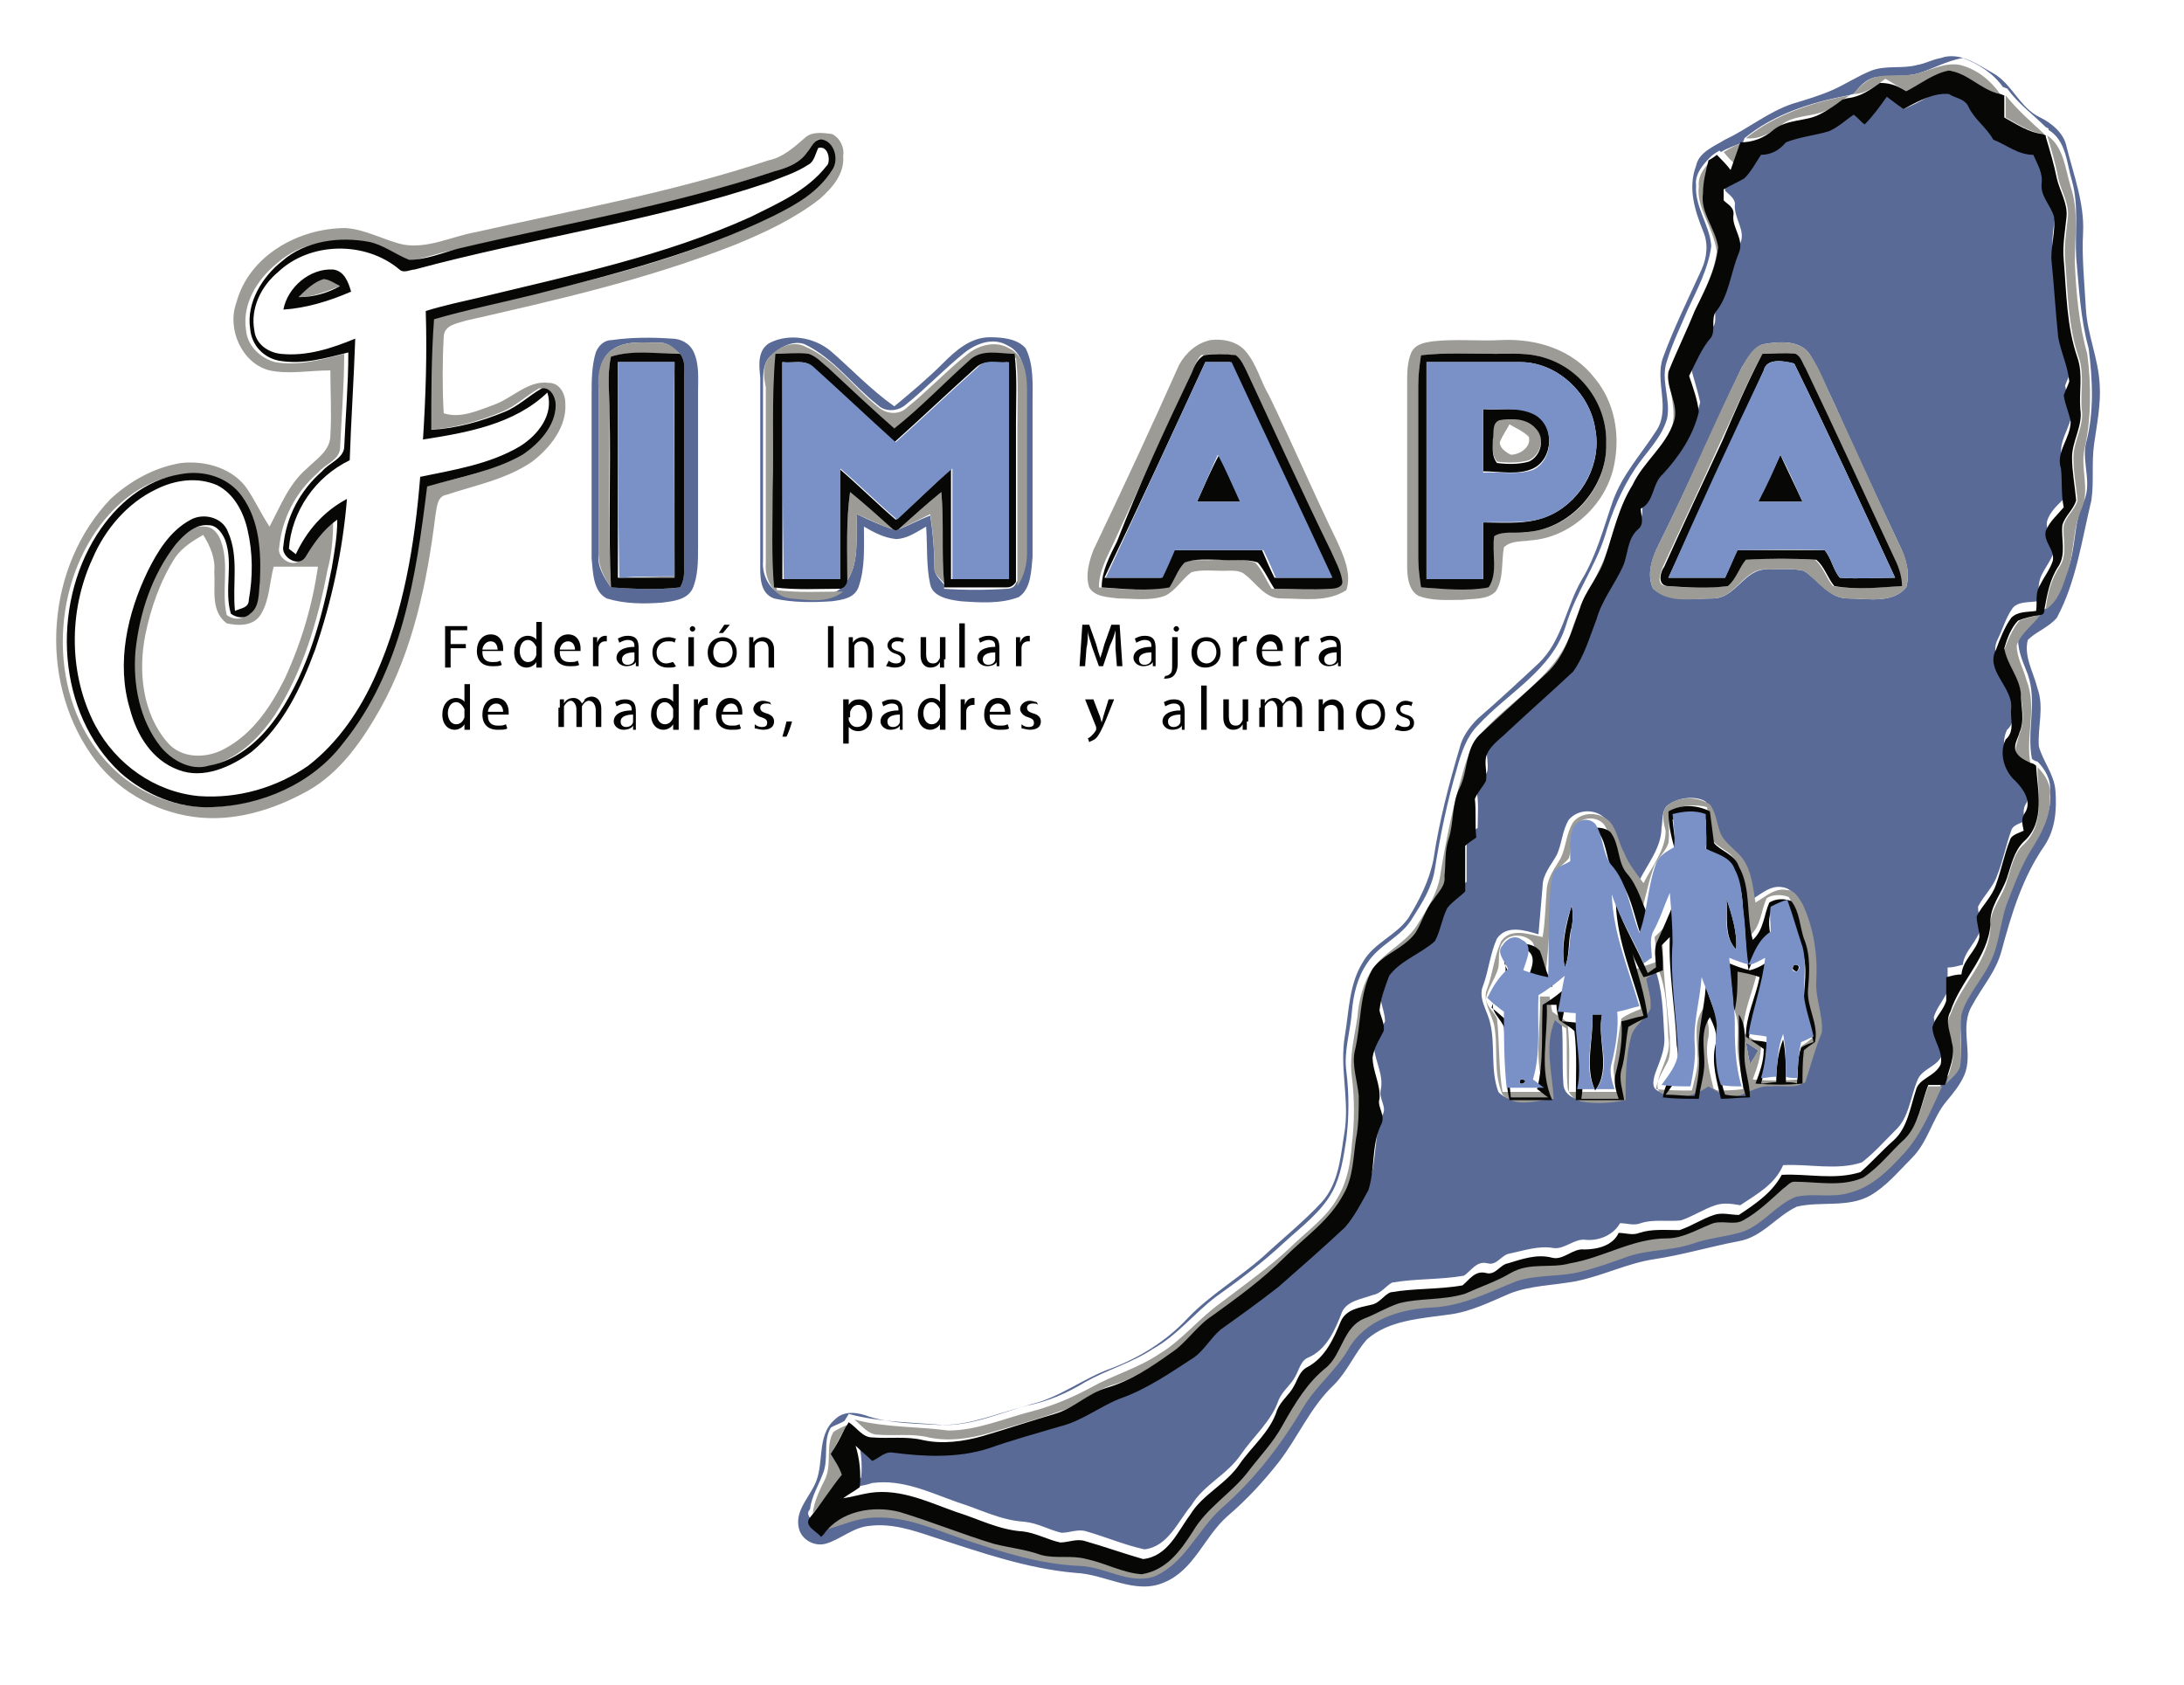 <svg xmlns="http://www.w3.org/2000/svg" xmlns:xlink="http://www.w3.org/1999/xlink" id="Layer_1" x="0px" y="0px" viewBox="0 0 158 121.9" style="enable-background:new 0 0 158 121.9;" xml:space="preserve"><style type="text/css">	.st0{fill:#596A96;}	.st1{fill:#9C9B95;}	.st2{fill:#070706;}	.st3{fill:#7991C6;}	.st4{fill:#020202;}</style><g>	<path class="st0" d="M140.4,4.2c1.4-0.5,2.7,0.5,3.8,1.1c1.4,0.8,1.9,2.5,3.4,3.2c0.8,0.4,1.7,1.1,1.9,2.1c0.5,2,1.3,4.1,1.2,6.2  c-0.1,1.8,0.1,3.7,0.2,5.5c0.1,1.9,0.9,3.6,1,5.5c0.1,1.4-0.2,2.9-0.4,4.3c-0.2,1.4,0,2.7-0.2,4.1c-0.7,2.9-1.1,5.9-2.5,8.5  c-0.6,0.7-1.5,1-2.1,1.6c-0.3,1.2,0.4,2.3,0.7,3.5c0.5,1.4,0,2.8,0.1,4.2c0.3,1.1,1.1,2,1.2,3.2c0.1,1.4,0,2.8-0.8,4  c-1.6,2.3-2.4,5-3.1,7.6c-0.4,1.5-1.4,2.6-2.1,3.9c-1,1.6,0.1,3.5-0.6,5.1c-0.3,0.7-0.8,1.3-1.3,1.9c-1,1.2-1.3,2.9-2.5,4.1  c-1,1-1.8,2-3,2.7c-1.6,0.9-3.6,0.4-5.3,0.8c-1.5,0.7-2.5,2.2-4.2,2.5c-2.1,0.4-4.1,1-6.1,1.3c-2,0.3-3.7,1.2-5.7,1.6  c-1.6,0.3-3.3,0.3-4.8,0.9c-1.4,0.6-2.8,1.3-4.3,1.5c-2.1,0.3-4.4,0.4-6,1.8c-0.9,1-1.4,2.3-2.4,3.3c-1.7,1.6-2.6,3.8-4,5.6  c-1.1,1.4-2.3,2.7-3.7,3.9c-1.7,1.5-2.4,3.9-4.6,4.8c-2.1,0.9-4.2-0.6-6.4-0.7c-3.5-0.3-6.9-1.5-10.3-2.6c-1.5-0.5-3-1-4.6-0.8  c-1.2,0.1-2.1,1-3.2,1.3c-0.8,0.2-1.7-0.3-1.9-1.1c-0.3-1.2,0.6-2.1,1.1-3.1c0.8-1.5,0.1-3.6,1.5-4.8c0.7-0.7,1.7-0.5,2.5-0.2  c1.6,0.5,3.4,0.5,5.1,0.6c2.3,0.1,4.4-0.9,6.6-1.5c2.1-0.5,3.8-1.9,5.8-2.6c2.1-0.8,4-2,5.5-3.6c1.6-1.7,3.7-2.9,5.5-4.5  c1.4-1.3,2.9-2.5,4.2-3.9c1.3-1.4,1.4-3.5,1.7-5.3c0.3-2.3-0.4-4.5,0-6.8c0.3-1.8,0.3-3.7,1.3-5.3c0.8-1.4,2.4-1.9,3.3-3.2  c0.8-1.3,1.5-2.7,1.8-4.2c0.4-2.7,1.1-5.4,1.9-8.1c0.2-0.8,0.7-1.5,1.3-2.1c1.5-1.3,2.9-2.6,4.4-4c1.7-1.6,2-4.1,3.1-6  c1.1-1.8,1.6-3.8,2.3-5.8c0.7-1.9,2-3.3,3.1-5c1.1-1.6-0.1-3.6,0.5-5.3c0.8-2.2,1.8-4.2,2.8-6.4c0.4-0.9,0.5-1.9,0.1-2.8  c-0.6-1.5-1.1-3.1-0.5-4.7c0.2-1,1.3-1.4,2.1-1.9c1.7-0.8,3.1-2,4.9-2.6c1-0.3,2-0.6,2.9-1c0.9-0.4,1.8-1,2.8-1.4  c1.1-0.4,2.2-0.1,3.3-0.4C139.3,4.6,139.8,4.3,140.4,4.2 M138.8,5.3c-1,0.3-2.1,0.1-3.2,0.3c-0.7,0.2-1.1,0.7-1.5,1.2  c-0.1,0-0.3,0.1-0.4,0.1c-2.6,0.5-5.3,1.3-7.5,3.1c0,0.1-0.1,0.2-0.1,0.3c-0.5,0.2-1.1,0.4-1.6,0.7l-0.1-0.1  c-0.2,0.1-0.5,0.3-0.6,0.4c-0.6,0.6-1.2,1.3-1.1,2.1c-0.1,1.6,1,2.9,1.1,4.4c-0.2,1.6-1,3.1-1.7,4.6c-0.5,1.2-1.1,2.4-1.5,3.7  c-0.5,1.4,0.3,2.8,0,4.2c-0.4,1.4-1.5,2.4-2.3,3.6c-1,1.5-1.7,3.2-2.2,4.9c-0.7,2.2-2.1,4.1-2.8,6.4c-1,3.3-4.2,4.9-6.4,7.3  c-0.8,0.8-1.2,2-1.5,3.1c-0.7,2.4-1.2,4.8-1.6,7.3c-0.2,1.3-0.9,2.4-1.6,3.5c-0.8,1.4-2.4,1.9-3.3,3.3c-0.7,1-1,2.3-1.1,3.5  c-0.1,1.4-0.6,2.9-0.4,4.3c0.2,1.6,0.2,3.3,0,4.9c-0.2,1.3-0.4,2.7-1,3.8c-0.8,1.5-2.3,2.6-3.5,3.7c-1.5,1.4-3.2,2.7-4.9,3.9  c-1.6,1.2-2.8,2.8-4.6,3.8c-1.5,1-3.3,1.5-4.9,2.4c-1.3,0.8-2.7,1.4-4.2,1.7c-2,0.5-4,1.4-6.1,1.4c-2.3-0.2-4.6-0.2-6.8-0.8  c-0.1,0.2-0.2,0.3-0.3,0.5c-0.3,0.2-0.7,0.3-1,0.5c-0.6,1-0.1,2.3-0.6,3.4c-0.3,0.8-0.8,1.6-0.9,2.5c-0.5,0.5,0.5,1,0.8,1.4  l0.2-0.2c1.2-0.3,2.4-0.9,3.7-0.9c2.3-0.1,4.3,1,6.5,1.6c2.7,0.9,5.5,1.7,8.4,1.9c1.8,0.2,3.4,1.4,5.2,0.8c2.3-0.9,3.2-3.4,5-5  c2.4-2.1,4.2-4.6,5.9-7.3c0.9-1.5,2.3-2.6,3.2-4.1c1.2-2.2,3.8-2.9,6.1-3.1c2.2,0,4.1-1.1,6.1-1.9c1.5-0.6,3.1-0.4,4.7-0.7  c1.1-0.3,2.2-0.7,3.4-1.1c1.5-0.5,3.1-0.4,4.6-0.9c1.1-0.4,2.3-0.5,3.4-0.8c1.6-0.4,2.6-2,4.1-2.6c1.3-0.2,2.6,0.1,3.9-0.3  c1.6-0.3,2.8-1.6,3.9-2.8c1.3-1.4,2-3.2,2.8-4.9h0.2l0.1-0.3c0.3-0.4,0.8-0.7,1-1.2c0.2-1.3-0.1-2.6,0.1-3.8  c0.3-1.4,1.4-2.5,2.1-3.8c0.7-1.4,0.8-3,1.3-4.5c0.5-1.2,1-2.5,1.7-3.7c0.8-1.1,1.5-2.4,1.3-3.8c0.1-0.8-0.4-1.6-0.9-2.1  c-0.1,0-0.3-0.1-0.4-0.2c-0.4-2,0.4-4.1-0.3-6.1c-0.3-0.8-0.7-1.6-0.7-2.5c0.3-0.9,1.1-1.5,1.7-2.2c0.3,0,0.4-0.1,0.4-0.4  c0.8-0.6,1.1-1.6,1.5-2.5c0.6-1.6,0.4-3.3,1.1-4.8c0.7-1.4-0.1-2.9,0.2-4.3c0.6-2.2,0.5-4.6,0.2-6.9c-0.6-2.2-0.7-4.4-0.9-6.6  c-0.1-1.8,0.2-3.7-0.3-5.5c-0.4-1.3-0.4-2.9-1.7-3.7l0-0.1l-0.2-0.1c-0.9-0.9-2-1.7-2.8-2.8c-0.1,0-0.2-0.1-0.3-0.1  c-0.7-1-1.8-1.7-2.9-2.1C140.8,4.4,139.8,5,138.8,5.3 M137.7,7.9c1.2-0.5,2.3-1.2,3.4-1.8c0.5,0.3,1.2,0.4,1.4,0.9  c0.4,1,1.3,1.5,1.8,2.4c0.9,0.5,1.8,1.1,2.9,1.1c0.3,0.7,0.7,1.3,0.6,2.1c-0.2,0.9,0.7,1.6,0.9,2.4c0,1-0.3,2-0.2,3  c0.2,1.9,0.3,3.8,0.5,5.7c0.2,1.1,0.7,2.1,0.8,3.2c-0.1,0.3-0.3,0.7-0.4,1c0.1,0.6,0.4,1.2,0.5,1.9c-0.1,1.2-1.1,2.2-0.7,3.4  c0.2,0.9,0,1.9,0.2,2.8c-0.5,0.5-1.1,1-1.3,1.7c-0.2,0.8,0.7,1.4,0.5,2.2c-0.2,0.6-0.6,1.1-0.9,1.7c-0.3,0.6-0.2,1.3-0.3,1.9  c-0.6,0.1-1.4,0-1.8,0.5c-0.5,0.7-0.7,1.5-1.1,2.3c-0.7,1.5,1.2,2.7,1.1,4.2c-0.1,0.8,0.3,1.7-0.4,2.3c-0.5,1-0.1,2.3,0.7,3  c0.6,0.5,1.1,1.5,0.7,2.3c-0.3,0.4-0.2,0.9-0.1,1.3c-0.4,0.2-0.9,0.3-1,0.7c-0.4,1.1-0.6,2.2-1,3.2c-0.3,0.9-1,1.5-1.4,2.3  c0,0.5,0.2,1,0.2,1.5c-0.2,1-1.2,1.7-1.3,2.7c-0.4,0.1-0.7,0.2-1.1,0.2c0,0.6,0,1.1,0,1.7c-0.3,0.7-0.8,1.2-1,1.9  c0.1,0.9,0.9,1.8,0.6,2.7c-0.3,0.9-1.5,1-1.8,1.9c-0.5,1.2-0.6,2.7-1.6,3.6c-0.8,0.8-1.5,1.6-2.4,2.3c-1.8,0.6-3.8,0.1-5.7,0.2  c-0.6,1.4-1.9,2.1-3.1,2.9c-0.6-0.1-1.2-0.2-1.8,0c-0.9,0.3-1.6,0.8-2.5,1.1c-1,0.1-2-0.1-2.9,0.2c-0.5,0.2-1,0-1.5,0  c-0.5,0.9-1.6,1.3-2.5,1.2c-0.8-0.1-1.5,0.7-2.3,0.6c-1.1-0.2-2.2,0.2-3.2,0.4c-0.6,0.1-0.9,0.9-1.6,0.7c-0.8-0.2-1.2,0.6-1.7,0.9  c-1.7,0.3-3.5,0.2-5.2,0.5c-0.5,0.3-0.8,0.8-1.4,0.9c-0.8,0.3-1.8,0.4-2.2,1.2c-0.5,1.3-1.1,2.7-2.4,3.3c-0.6,0.2-0.7,0.9-1,1.4  c-0.3,0.6-0.9,1-1.2,1.7c-0.5,1.5-1.8,2.6-2.7,3.9c-1,1.5-2.7,2.2-3.6,3.7c-1,1.2-1.7,3-3.4,3.2c-1.4-0.3-2.8-0.9-4.2-1.3  c-0.6-0.2-1.2,0.1-1.8,0.1c-0.9-0.2-1.7-0.7-2.7-0.8c-1.7-0.1-3.2-0.9-4.8-1.4c-2-0.7-4-1.7-6.2-1.4c-0.6,0.2-1.3,0.3-2,0.4  c0.4-0.3,0.8-0.6,1.2-0.8c0.1-1,0-2-0.3-3c0.4,0.3,0.8,0.7,1.2,1.1c0.5-0.2,1-0.7,1.5-0.6c2.3,0.3,4.7,0.4,6.9-0.3  c1.7-0.5,3.5-1.1,5.2-1.6c1.5-0.4,2.8-1.4,4.3-2c1.9-0.7,3.7-1.9,5.4-3c0.8-0.5,1.2-1.4,1.9-2c1.4-1.1,2.8-2.1,4.2-3.1  c1.6-1.4,3.2-2.9,4.8-4.3c0.7-0.8,1.2-1.8,1.7-2.7c0.5-1.5,0.3-3.2,0.9-4.7c0.4-0.6-0.3-1.2-0.1-1.9c0.2-1-0.4-2-0.5-3  c0.1-0.7,0.5-1.3,0.8-1.9c0-0.5-0.2-1-0.3-1.5c0.2-0.8,0.4-1.7,0.7-2.5c0.8-1.1,2.3-1.6,3.3-2.5c0.4-0.8,0.5-1.6,0.9-2.4  c0.4-0.5,0.8-0.8,1.3-1.2c0-1.1,0-2.2,0-3.3c0.3-0.2,0.5-0.4,0.8-0.6c0-0.9,0.1-1.9-0.1-2.8c0.3-0.4,0.6-0.8,0.8-1.3  c0.1-0.6-0.1-1.1,0-1.7c0.2-0.8,1-1.2,1.5-1.8c1.6-1.5,3.2-2.9,4.8-4.4c0.8-1.2,1.2-2.5,1.7-3.8c0.4-1.4,1.3-2.5,1.9-3.8  c0.4-0.9,0.4-2,1.1-2.7c0.4-0.4,0.1-1,0.2-1.5c1-0.5,0.8-1.8,1.6-2.5c1.2-1.3,2.2-2.8,2.6-4.5c-0.2-0.9-0.5-1.8-0.7-2.6  c0.5-0.9,0.9-1.9,1.6-2.8c0.4-0.5,0-1.2,0.3-1.8c1-1.2,1.2-2.8,1.7-4.3c0.4-0.9-0.4-1.7-0.4-2.7c0.1-0.5-0.4-0.8-0.7-1.1  c0-0.2,0-0.6,0-0.8c0.5-0.3,1-0.5,1.5-0.8c0.5-0.5,0.8-1.1,1.2-1.7c0.8,0,1.4-0.4,1.8-0.9c1-0.4,2.1-0.6,3.1-0.8  c0.7-0.3,1.2-0.8,1.8-1.2c0.3,0.2,0.5,0.5,0.8,0.7c0.6-0.6,1.1-1.3,1.6-2C136.9,7.2,137.3,7.6,137.7,7.9 M127.6,24.9  c-0.8,0.2-1.2,1.1-1.6,1.7c-2,4.2-3.9,8.6-6,12.8c-0.5,1-0.9,2.2-0.4,3.2c1.2,1,2.9,0.7,4.3,0.7c1.7,0,2.3-2.2,4-2.1  c0.9,0,1.7-0.1,2.6,0.1c1.1,0.7,1.8,2,3.2,2c1.4,0,3.2,0.4,4.2-0.8c0.3-1,0-2.1-0.5-3.1c-1.6-3.4-3.2-6.8-4.7-10.2  c-0.6-1.2-1.1-2.5-1.8-3.6C130.2,24.6,128.7,24.7,127.6,24.9 M120.6,58.3c-0.4,0.4-0.3,1.1-0.4,1.6c0,1.4-1,2.6-1.6,3.8  c-0.5-0.7-1-1.4-1.4-2.2c-0.3-0.7-0.5-1.6-1-2.2c-0.7-0.8-2-0.8-2.7,0c-0.5,0.8-0.5,1.8-0.9,2.6c-0.4,0.7-1,1.4-1,2.2  c-0.1,1.2-0.2,2.3-0.3,3.5c-1-0.3-2.3-0.7-3,0.3c-0.5,1.1-0.6,2.3-1,3.4c-0.4,0.9,0.3,1.8,0.5,2.7c0.4,1.6,0,3.4,0.6,5  c0.9,1,2.5,0.4,3.7,0.3c-0.1-1.9-0.6-3.9,0.1-5.7c0.2,0.1,0.6,0.4,0.8,0.6c0.1,1.4,0,2.8,0.1,4.2c0,0.5,0.4,1,1,1.1  c1.1,0.2,2.1,0,3.2-0.1c0-1.6,0-3.1,0.4-4.6c0.2-0.8,1-1.3,1.4-2c0.1-0.7-0.2-1.5-0.3-2.2c0.3-0.2,0.6-0.4,0.9-0.6  c0.6,1.6,0.6,3.3,0.7,4.9c0.1,1.1-0.4,2-0.7,2.9c-0.1,0.4-0.2,0.9,0.2,1.1c1.1,0.7,2.4,0.2,3.4-0.5c0.6,0.3,1.1,0.7,1.7,0.8  c1-0.1,1.8-0.9,2.8-0.8c0.8-0.1,1.8,0.2,2.5-0.3c0.4-1.2,0.7-2.5,1.2-3.6c0.1-1.3-0.6-2.5-0.4-3.8c0.1-1.9-0.3-3.8-1-5.5  c-0.2-0.4-0.5-0.9-1.1-1c-0.9-0.2-1.6,0.5-2.3,0.9c-0.2-1.2-0.3-2.5-1.2-3.5c-0.5-0.6-1.2-1-1.4-1.7c-0.2-0.6-0.3-1.4-0.7-1.9  C122.8,57.6,121.5,57.6,120.6,58.3 M44.3,24.6c1.4-0.2,2.9-0.2,4.3-0.1c0.6,0,1.3,0.3,1.6,1c0.4,0.9,0.3,1.9,0.3,2.9  c0,3.7,0,7.5,0,11.2c0,1,0,2.1-0.4,3c-0.4,0.8-1.4,0.9-2.2,1c-1.3,0.1-2.7,0.1-4-0.3c-1-0.5-1-1.9-1.1-2.9c0-3.9,0-7.8,0-11.8  c0-1,0-2.1,0.3-3.1C43.3,25,43.7,24.6,44.3,24.6 M44.3,25.3c-0.9,0.6-1,1.8-1,2.8c0,4,0,8,0,12c-0.1,0.9,0.4,1.7,0.9,2.4  c1.7,0.1,3.4,0.2,5,0c0.3-0.5,0.3-1.1,0.3-1.6c0-4.5,0-9.1,0-13.6c0-0.6,0.1-1.2-0.3-1.7c-0.4-0.3-0.8-0.8-1.4-0.8  C46.6,24.8,45.3,24.6,44.3,25.3 M55.7,24.8c1.4-0.7,3.2-0.4,4.4,0.6c1.5,1.3,2.9,2.8,4.6,4c1.2-1,2.4-2,3.5-3.1  c0.9-0.9,2-1.9,3.4-1.9c0.9,0,2,0.1,2.6,0.8c0.6,1.2,0.5,2.6,0.5,3.9c0,3.7,0,7.5,0,11.2c-0.1,1-0.1,2.3-1,2.9  c-1.3,0.5-2.8,0.4-4.2,0.3c-0.8-0.1-2-0.3-2.2-1.2C67,41,67.1,39.5,67,38.1c-0.7,0.4-1.4,0.9-2.2,0.9c-0.9-0.1-1.6-0.5-2.3-0.9  c0,1.5,0.1,3-0.4,4.4c-0.3,0.8-1.2,0.9-1.9,1c-1.4,0.1-2.9,0.1-4.2-0.2c-1.1-0.4-1-1.7-1-2.7c0-4.4,0-8.9,0-13.3  C54.9,26.4,54.8,25.3,55.7,24.8 M55.7,25.8c-0.5,0.5-0.5,1.3-0.5,2c0,4.3,0,8.5,0,12.8c-0.1,1.1,0.6,2.4,1.8,2.5  c1.3,0.1,2.7,0.3,3.8-0.5c0.3,0,0.4-0.3,0.5-0.6c0.9-1.4,0.6-3.2,0.7-4.8c0.8,0.4,1.7,0.8,2.6,1.1l0.2,0.1l0.2-0.1  c0.8-0.3,1.5-0.7,2.3-1c0.2,1.3,0.3,2.5,0.3,3.8c0,0.5,0.4,0.8,0.7,1.2c0,0.1,0,0.3,0,0.3c1.5,0.1,3,0.1,4.5,0  c0.3,0,0.6-0.1,0.7-0.4c0.5-0.7,0.8-1.5,0.7-2.4c0-3.9,0-7.9,0-11.8c0-1.1-0.2-2.5-1.3-3c-1-0.6-2.2-0.2-3.1,0.5  c-1.5,1.2-2.8,2.6-4.3,3.8c-0.6,0.5-1.5,0.5-2,0c-1.8-1.4-3.2-3.4-5.3-4.4C57.4,24.6,56.4,25.1,55.7,25.8 M126.3,75.4  c0.3,0.2,0.6,0.4,0.9,0.6c-0.2,0.4-0.4,0.7-0.6,1C126.5,76.5,126.4,76,126.3,75.4L126.3,75.4z"></path>	<path class="st1" d="M138.8,5.3c1-0.3,2-0.8,3-0.6c1.2,0.3,2.2,1.1,2.9,2.1c-1.4-0.3-2.3-1.5-3.7-1.7c-1.1,0.3-2.1,1-3.1,1.5  c-0.5-0.3-1-0.6-1.5-0.9c-0.7,0.5-1.4,1.1-2.3,1.1c0.4-0.5,0.9-1,1.5-1.2C136.7,5.3,137.8,5.6,138.8,5.3 M126.3,10  c2.1-1.7,4.8-2.6,7.5-3.1c-0.6,0.4-1.1,0.9-1.7,1.1c-1.1,0.5-2.4,0.3-3.3,1.1C128,9.7,127.2,10.1,126.3,10 M145.1,6.9  c0.8,1,1.8,1.9,2.8,2.8c-1-0.1-1.9-0.7-2.8-1.2C145.1,7.9,145.1,7.4,145.1,6.9 M58.2,10c0.5-0.5,1.3-0.4,2-0.3  c0.6,0.3,0.9,1,0.8,1.6c0.1,1.3-0.8,2.3-1.7,3.1c-1.8,1.4-3.9,2.4-6.1,3.3c-6.3,2.5-12.9,4-19.5,5.5c-0.6,0.2-1.6,0.3-1.6,1.2  c-0.1,1.8-0.1,3.7,0,5.5c1.2,0.4,2.5-0.2,3.6-0.6c1.4-0.5,2.5-1.8,4-1.6c0.8,0,1.2,0.8,1.2,1.5c0.1,1.7-1.1,3.2-2.4,4.2  c-1.9,1.3-4.1,1.7-6.2,2.4c-0.7,0.1-0.7,1-0.8,1.5c-0.6,4.8-1.6,9.7-4,14c-1.3,2.3-2.9,4.6-5.2,5.9c-2.5,1.4-5.4,2.3-8.3,1.9  c-2.9-0.4-5.7-2-7.4-4.5C2.7,49,3.4,40.9,8,36.1c1.4-1.3,3.2-2.3,5.1-2.6c1.8-0.2,3.8,0.4,4.8,1.9c0.6,0.9,1,1.8,1.6,2.7  c0.8-1.5,1.4-3.1,2.7-4.2c0.7-0.7,1.7-1.3,1.7-2.4c0.1-1.6,0-3.1,0-4.7c-1.5,0-3,0.3-4.4,0c-2-0.5-3.1-3-2.4-4.9  c0.9-3.4,4.5-5.4,7.9-5.4c1.5,0.1,2.8,0.9,4.2,1.2c1.8,0.3,3.5-0.6,5.2-0.9c7.1-1.6,14.3-2.9,21.2-5.2C56.6,11.4,57.4,10.7,58.2,10   M58.4,11c-0.6,0.9-1.7,1.2-2.7,1.5c-7.5,2.5-15.2,3.8-22.9,5.6c-1.2,0.2-2.3,0.7-3.5,0.8c-1-0.4-1.8-1.1-2.9-1.3  c-2.2-0.4-4.6-0.1-6.3,1.4c-1.5,1.2-2.6,3-2.3,4.9c0.1,1.1,1,2,2.1,2.3c1.7,0.3,3.4-0.2,5-0.6c0,2.3-0.2,4.6-0.3,6.9  c-0.1,0.8-1.1,1.1-1.6,1.7c-1.6,1.4-2.6,3.3-2.8,5.4c-0.2,0.8,1.1,1.6,1.6,0.8c0.6-1,1.3-2,2.3-2.7c0,1.2-0.1,2.4-0.4,3.5  c-0.7,3.7-1.8,7.4-3.8,10.5c-1.2,1.8-2.9,3.4-5.1,3.8c-1.3,0.3-2.7-0.4-3.5-1.4c-1.5-1.9-2-4.5-1.8-6.9c0.3-2.8,1.3-5.5,2.9-7.7  c0.6-0.7,1.4-1.5,2.4-1.4c0.6,0,1,0.5,1.2,1.1c0.6,1.7,0,3.6,0.4,5.3c0.4,0.3,1,0.4,1.4,0c0.7-0.5,0.7-1.5,0.7-2.3  c0.1-2.1,0-4.5-1.3-6.2c-1-1.4-2.8-1.9-4.4-1.6c-2.6,0.4-4.7,2.2-6.1,4.4c-3.3,5.2-2.9,12.9,1.8,17.1c1.8,1.6,4.2,2.5,6.6,2.5  c3.6-0.1,7.3-1.6,9.5-4.6c4.2-5.2,5.3-12.1,6.1-18.6c2.3-0.6,4.8-1,6.9-2.3c1.2-0.8,2.4-2,2.4-3.6c0-0.5-0.4-1.3-1-1.2  c-0.9,0.5-1.7,1.3-2.7,1.7c-1.7,0.7-3.5,1.2-5.3,1.3c0-2.7,0-5.4,0.2-8c2.4-0.7,4.9-1.2,7.3-1.8c5.9-1.4,11.9-2.9,17.3-5.7  c1.6-0.8,3.3-1.8,4.2-3.3c0.5-0.7,0.2-2-0.7-2.2C59,10,58.7,10.7,58.4,11 M12.7,40.3C11.6,42,10.9,44,10.5,46  c-0.5,2.6-0.2,5.6,1.6,7.7c1,1.2,2.8,1.2,4.1,0.5c2.1-1.1,3.4-3.1,4.4-5.1c1.2-2.6,2-5.3,2.4-8.1c-1.1,0-2.1,0-3.2,0  c-0.3,1.1-0.3,2.4-0.9,3.4c-0.5,0.9-1.6,0.9-2.5,0.7c-1.2-0.9-0.8-2.5-0.9-3.7c0.1-1-0.3-1.9-0.8-2.7C14,39.1,13.2,39.6,12.7,40.3   M148.1,9.8c1.2,0.8,1.3,2.4,1.7,3.7c0.6,1.8,0.3,3.6,0.3,5.5c0.1,2.2,0.3,4.5,0.9,6.6c0.3,2.3,0.3,4.7-0.2,6.9  c-0.3,1.4,0.4,2.9-0.2,4.3c-0.7,1.5-0.5,3.3-1.1,4.8c-0.3,0.9-0.6,1.9-1.5,2.5c0.1-1.1,0.4-2.2,1-3.1c0.6-0.9,0.2-2,0.3-3  c0.2-0.7,0.8-1.1,1-1.8c-0.1-1-0.3-2-0.3-3.1c0-1.2,0.8-2.3,0.6-3.5c-0.1-1.2,0.2-2.5-0.2-3.7c-0.8-2.3-0.8-4.7-1-7.1  c-0.1-1,0.1-2.1,0.2-3.1c0.1-1-0.5-1.9-0.7-2.8C148.7,11.8,148.4,10.8,148.1,9.8 M124.7,11c0.5-0.3,1-0.6,1.6-0.7  c-0.2,0.6-0.4,1.1-0.6,1.7C125.3,11.7,125,11.4,124.7,11 M122.9,13.5c-0.1-0.9,0.6-1.6,1.1-2.1c-0.2,0.8-0.4,1.6-0.4,2.4  c-0.1,1.4,1,2.6,1.1,3.9c-0.2,1.6-1,3.1-1.7,4.6c-0.6,1.5-1.3,2.9-1.9,4.4c-0.2,1.2,0.8,2.4,0.4,3.6c-0.6,1.8-2.2,3-3,4.6  c-1,1.6-1.4,3.5-2,5.3c-0.5,1.3-1.4,2.3-1.8,3.6c-0.6,1.6-1.1,3.5-2.4,4.7c-1.6,1.5-3.3,3-4.9,4.5c-1.1,1-0.8,2.6-1.4,3.8  c-0.6,1.1-0.4,2.5-0.8,3.7c-0.3,0.9-0.2,1.8-0.3,2.7c0,0.7-0.5,1.1-0.8,1.7c-0.6,0.7-0.7,1.7-1.3,2.4c-0.9,1.1-2.3,1.4-3.1,2.6  c-1.1,1.8-0.8,4-1.3,6c-0.3,1.1,0.2,2.2,0.3,3.2c0,1,0.1,2.1-0.2,3.1c-0.3,1.3-0.2,2.8-0.9,4c-1,1.9-2.8,3.1-4.3,4.6  c-1.6,1.6-3.4,2.8-5.2,4.2c-1.1,0.8-1.8,2-3,2.7c-1.5,1-2.9,2-4.6,2.5c-1.4,0.4-2.4,1.5-3.8,1.9c-1.7,0.6-3.5,1.1-5.2,1.6  c-1.4,0.4-2.9,0.6-4.3,0.3c-1.2-0.3-2.5-0.1-3.7-0.2c-0.7,0-1.2-0.7-1.7-1.1c2.2,0.6,4.6,0.5,6.8,0.8c2.1,0,4.1-0.9,6.1-1.4  c1.5-0.4,2.9-1,4.2-1.7c1.6-0.9,3.4-1.4,4.9-2.4c1.7-1,2.9-2.6,4.6-3.8c1.7-1.3,3.4-2.5,4.9-3.9c1.2-1.2,2.7-2.2,3.5-3.7  c0.7-1.2,0.9-2.5,1-3.8c0.2-1.6,0.2-3.3,0-4.9c-0.2-1.5,0.2-2.9,0.4-4.3c0.1-1.2,0.4-2.5,1.1-3.5c0.9-1.3,2.5-1.9,3.3-3.3  c0.7-1.1,1.4-2.2,1.6-3.5c0.4-2.5,0.9-4.9,1.6-7.3c0.3-1.1,0.7-2.3,1.5-3.1c2.2-2.4,5.4-4.1,6.4-7.3c0.7-2.2,2.1-4.1,2.8-6.4  c0.5-1.7,1.1-3.4,2.2-4.9c0.8-1.2,1.9-2.2,2.3-3.6c0.3-1.4-0.5-2.8,0-4.2c0.4-1.3,1-2.5,1.5-3.7c0.6-1.5,1.5-2.9,1.7-4.6  C123.9,16.3,122.7,15,122.9,13.5 M23.4,20.2c0.5,0,0.8,0.3,1.2,0.5c-1,0.4-2,0.8-3,0.8C22.1,21,22.6,20.4,23.4,20.2 M87.6,24.6  c0.9-0.1,1.9,0.1,2.5,0.8c0.8,0.9,1.1,2.2,1.7,3.2c1.7,3.5,3.2,7,4.9,10.5c0.5,1.1,1.1,2.4,0.7,3.6c-1.4,0.9-3.1,0.6-4.7,0.6  c-1.2,0-1.8-1.1-2.6-1.7c-0.4-0.4-1.1-0.3-1.6-0.3c-0.8,0-1.6-0.1-2.3,0.1c-0.7,0.5-1.1,1.3-1.9,1.7c-1.1,0.4-2.3,0.2-3.4,0.2  c-0.7-0.1-1.7-0.1-2.1-0.8c-0.3-0.9,0-1.9,0.3-2.7c2.1-4.4,4.2-8.9,6.2-13.4C85.8,25.5,86.6,24.8,87.6,24.6 M86.2,27  c-1.9,4.1-3.7,8.1-5.6,12.2c-0.5,1.1-1.1,2.1-1.1,3.3c1.6,0.1,3.3,0.3,4.9,0c0.4-0.5,0.7-1.2,1.1-1.8c0.8-0.3,1.7-0.1,2.5-0.2  c0.9,0,1.9-0.1,2.8,0.2c0.5,0.5,0.8,1.3,1.2,1.9c1.3,0,2.7,0.1,4,0c0.4,0,1-0.1,0.9-0.6c-0.2-0.7-0.5-1.4-0.8-2.1  c-2-4.3-4-8.7-6.1-13c-0.2-0.4-0.4-0.9-0.8-1.2c-0.8-0.1-1.5-0.1-2.3,0C86.6,26,86.4,26.5,86.2,27 M103.6,24.7  c1.7-0.2,3.4,0,5.1-0.1c2.5-0.1,5.1,0.7,6.7,2.8c1.4,1.7,1.8,4,1.4,6.1c-0.5,2.9-3.1,5.4-6.1,5.6c-0.6,0.1-1.4,0-1.9,0.5  c-0.2,1.1,0,2.3-0.6,3.2c-0.6,0.6-1.6,0.5-2.4,0.6c-1.1,0-2.2,0.1-3.2-0.3c-0.7-0.4-0.8-1.4-0.8-2.1c0-4.5,0-8.9,0-13.3  c0-0.7,0-1.5,0.3-2.2C102.4,24.9,103,24.8,103.6,24.7 M102.8,25.7c-0.1,0.7-0.2,1.4-0.2,2.2c0,4.2,0,8.4,0,12.5  c0,0.7,0.1,1.4,0.2,2.1c1.6,0.1,3.3,0.2,4.9,0c0.6-1.1,0.1-2.5,0.4-3.7c0.6-0.4,1.5-0.3,2.2-0.3c3.3-0.1,6-3.2,5.9-6.4  c0.1-2.7-1.8-5.4-4.4-6.2c-1.2-0.4-2.4-0.3-3.6-0.3C106.4,25.6,104.6,25.5,102.8,25.7 M44.3,25.3c1-0.7,2.3-0.5,3.5-0.5  c0.6,0,1,0.4,1.4,0.8c-1.7,0.1-3.4-0.3-5,0.2c-0.3,1.4-0.1,2.7-0.1,4.1c0,4.2-0.1,8.4,0.1,12.6c-0.5-0.7-0.9-1.5-0.9-2.4  c0-4,0-8,0-12C43.2,27.1,43.4,25.9,44.3,25.3 M127.6,24.9c1.1-0.2,2.6-0.3,3.3,0.7c0.8,1.1,1.2,2.4,1.8,3.6  c1.6,3.4,3.1,6.8,4.7,10.2c0.5,0.9,0.8,2,0.5,3.1c-1,1.2-2.8,0.8-4.2,0.8c-1.4,0-2.2-1.3-3.2-2c-0.8-0.2-1.7-0.1-2.6-0.1  c-1.7-0.2-2.3,2.1-4,2.1c-1.4,0-3.2,0.4-4.3-0.7c-0.5-1-0.1-2.3,0.4-3.2c2.1-4.2,3.9-8.6,6-12.8C126.4,25.9,126.8,25.1,127.6,24.9   M127.5,25.6c-1.1,2-2,4.2-3,6.3c-1.4,3.1-2.8,6.1-4.2,9.1c-0.2,0.5-0.5,1.3,0.2,1.4c1.4,0.1,2.9,0.2,4.4,0  c0.6-0.5,0.8-1.3,1.3-1.9c1.7-0.1,3.4-0.1,5.1,0c0.6,0.5,0.8,1.3,1.3,1.9c1.6,0.3,3.3,0.1,4.9,0c0-0.7-0.2-1.3-0.5-1.9  c-2.2-4.6-4.3-9.2-6.5-13.9c-0.2-0.4-0.4-0.8-0.7-1C129.2,25.5,128.4,25.6,127.5,25.6 M55.7,25.8c0.6-0.7,1.7-1.2,2.6-0.7  c2.1,0.9,3.5,3,5.3,4.4c0.6,0.5,1.5,0.5,2,0c1.5-1.2,2.8-2.6,4.3-3.8c0.8-0.7,2.1-1.1,3.1-0.5c1.1,0.5,1.3,1.9,1.3,3  c0,3.9,0,7.9,0,11.8c0,0.8-0.2,1.7-0.7,2.4c0-3.8,0-7.7,0-11.5c0-1.7,0.1-3.4-0.1-5c-1.1,0-2.4-0.4-3.3,0.5  c-1.8,1.6-3.5,3.3-5.4,4.9c-1.7-1.4-3.3-2.9-4.8-4.4c-0.4-0.4-0.9-0.8-1.4-1c-0.8-0.1-1.6,0-2.4,0c-0.2,3.2-0.1,6.5-0.1,9.8  c0,2.3-0.1,4.7,0.1,7c1.6,0.2,3.2,0.1,4.8,0.1c-1.1,0.9-2.6,0.6-3.8,0.5c-1.2-0.1-1.9-1.4-1.8-2.5c0-4.3,0-8.5,0-12.8  C55.2,27.1,55.2,26.3,55.7,25.8 M48.8,26.2c0.1,5.2,0,10.4,0,15.6c-1.4,0-2.7,0-4.1,0c1.3,0,2.7-0.1,4-0.1  C48.8,36.5,48.7,31.4,48.8,26.2 M108.5,30.4c0.9-0.1,2-0.2,2.6,0.5c0.7,0.7,0.4,2-0.5,2.4c-0.7,0.2-1.5,0.2-2.3,0.1  c-0.4-0.5-0.3-1.1-0.3-1.7C108,31.3,107.8,30.6,108.5,30.4 M109.2,30.7c-0.2,0.4-0.5,0.8-0.7,1.3c0,0.4,0.4,0.7,0.8,0.9  c0.7,0,1.5-0.6,1.3-1.3C110.2,31.2,109.7,31,109.2,30.7 M61.5,35.6c1.1,0.9,2.1,1.8,3.1,2.7c-0.9-0.3-1.7-0.7-2.6-1.1  c-0.1,1.6,0.2,3.4-0.7,4.8C61.3,39.9,61.2,37.7,61.5,35.6 M65,38.3c1-0.9,2-1.8,3.1-2.7c0.2,2.2,0,4.4,0.2,6.6  c-0.3-0.4-0.8-0.7-0.7-1.2c0-1.3-0.1-2.5-0.3-3.8C66.5,37.6,65.7,38,65,38.3 M146.1,44.9c0.5-0.2,1-0.3,1.5-0.4  c-0.5,0.7-1.4,1.3-1.7,2.2c0,0.9,0.5,1.7,0.7,2.5c0.8,2-0.1,4.1,0.3,6.1c-0.4-0.2-0.9-0.5-1.1-0.9c0-0.4,0.2-0.9,0.3-1.3  c0.4-0.9,0.2-1.9,0.1-2.8c-0.1-1.2-1-2.2-1.2-3.3C145.3,46.2,145.6,45.5,146.1,44.9 M147.4,55.5c0.6,0.6,1,1.3,0.9,2.1  c0.1,1.4-0.6,2.7-1.3,3.8c-0.7,1.1-1.2,2.4-1.7,3.7c-0.6,1.4-0.6,3.1-1.3,4.5c-0.6,1.3-1.7,2.4-2.1,3.8c-0.2,1.3,0.1,2.6-0.1,3.8  c-0.2,0.5-0.6,0.8-1,1.2c0.2-0.9,0.7-1.8,0.4-2.8c-0.1-0.7-0.5-1.5-0.1-2.2c0.8-2.2,2.8-3.9,2.9-6.3c-0.1-1.3,0.9-2.2,1.2-3.4  c0.3-0.9,0.5-2,1.2-2.6C148,59.6,147.4,57.3,147.4,55.5 M120.6,58.3c0.8-0.7,2.2-0.7,3.1-0.1c0.4,0.5,0.5,1.3,0.7,1.9  c0.2,0.7,0.9,1.2,1.4,1.7c0.9,0.9,1,2.3,1.2,3.5c0.7-0.4,1.4-1.1,2.3-0.9c0.5,0,0.8,0.5,1.1,1c0.8,1.7,1.1,3.6,1,5.5  c-0.1,1.3,0.5,2.5,0.4,3.8c-0.5,1.2-0.8,2.4-1.2,3.6c-0.7,0.5-1.7,0.2-2.5,0.3c-1-0.1-1.9,0.7-2.8,0.8c-0.6-0.1-1.2-0.5-1.7-0.8  c-1,0.7-2.3,1.1-3.4,0.5c-0.4-0.2-0.3-0.7-0.2-1.1c0.3-1,0.9-1.9,0.7-2.9c-0.1-1.7-0.1-3.4-0.7-4.9c-0.3,0.2-0.6,0.4-0.9,0.6  c0.1,0.7,0.4,1.4,0.3,2.2c-0.3,0.7-1.2,1.2-1.4,2c-0.4,1.5-0.4,3.1-0.4,4.6c-1,0.2-2.1,0.3-3.2,0.1c-0.5-0.1-1-0.6-1-1.1  c-0.1-1.4,0-2.8-0.1-4.2c-0.2-0.1-0.6-0.4-0.8-0.6c-0.8,1.8-0.2,3.8-0.1,5.7c-1.2,0.1-2.7,0.7-3.7-0.3c-0.7-1.6-0.3-3.4-0.6-5  c-0.2-0.9-0.9-1.8-0.5-2.7c0.4-1.1,0.5-2.3,1-3.4c0.7-1,2-0.5,3-0.3c0.2-1.2,0.2-2.3,0.3-3.5c0.1-0.9,0.6-1.5,1-2.2  c0.4-0.8,0.4-1.8,0.9-2.6c0.6-0.8,2-0.8,2.7,0c0.5,0.6,0.6,1.5,1,2.2c0.3,0.8,0.9,1.5,1.4,2.2c0.6-1.2,1.6-2.4,1.6-3.8  C120.3,59.4,120.2,58.7,120.6,58.3 M120.7,58.7c0,0.8,0.1,1.5,0,2.3c-0.2,0.6-0.7,1-1,1.6c-0.4,1-0.6,2.1-0.9,3.2  c-0.6-1.1-0.8-2.3-1.6-3.2c-0.8-0.8-0.5-2.1-1.2-3c-0.6-0.6-1.7-0.5-2.1,0.3c-0.3,0.7-0.2,1.5-0.4,2.2c-0.4,0.5-1.1,0.8-1.2,1.6  c-0.2,2.3-0.2,4.6-0.5,6.8c-0.5-0.7-0.6-1.5-0.9-2.3c-0.5-0.6-1.6-0.7-2.1-0.1c-0.5,0.5-0.3,1.3-0.4,1.9c-0.2,0.8-0.8,1.5-0.9,2.3  c0.1,0.6,0.6,0.9,0.8,1.4c0.2,1.8,0.1,3.6,0.4,5.3c1,0,2.1,0,3.1,0c-0.9-2.2-0.3-4.6-0.4-6.9c0.2,0,0.5,0,0.7,0  c0.1,0.4,0.1,0.7,0.2,1.1c0.4,0.3,0.8,0.5,1.1,0.8c0.2,1.7,0.1,3.3,0.1,5c1.2,0,2.3,0,3.5,0c-0.1-0.7-0.4-1.5-0.2-2.2  c0.2-1,0.3-2.1,0.5-3.1c0.4-0.3,0.9-0.5,1.4-0.7c-0.2-1.6-0.7-3.1-1.1-4.6c0.3,0.6,0.6,1.1,0.8,1.7c0.5-0.2,0.9-0.3,1.4-0.5  c0-0.6,0-1.2-0.1-1.8c0.2-0.2,0.5-0.5,0.6-0.6c-0.1,2.6,0.3,5.2,0.5,7.8c0,0.6,0.1,1.4-0.2,1.9c-0.3,0.6-0.7,1.2-0.8,1.9  c0.9,0.1,1.7,0.1,2.6,0.1c0.2-0.9,0.5-1.7,0.4-2.6c0-1.1-0.3-2.3,0.4-3.3c0.3,0.6,0.5,1.3,0.4,2c-0.3,1.3,0.1,2.6,0.4,3.9  c0.7,0,1.4,0,2.1-0.1c0-1-0.4-2-0.4-3c0-1,0.2-2.1-0.4-3c0,0.2,0,0.7,0,1c0-0.4,0-0.9-0.1-1.3l0.1,0.3c0.2-0.9,0.1-1.8,0.2-2.8  c0.5,0.1,1.1,0.3,1.6,0.4c-0.3,1.4-1,2.8-1,4.3c0.4,0.3,0.9,0.6,1.3,0.9c0,0.9-0.3,1.7-0.6,2.5c1.1,0.1,2.2,0.1,3.4,0  c0-0.8,0.1-1.6,0.1-2.4c0.3-0.2,0.6-0.4,0.8-0.6c0.2-1.3-0.6-2.5-0.5-3.8c0.1-1.2,0.2-2.5-0.3-3.7c-0.4-0.9-0.4-1.9-0.9-2.7  c-0.5-0.2-1.2-0.2-1.6,0.1c-0.4,0.9-0.4,2-1.2,2.7c-0.5-1.7-0.1-3.6-1-5.3c-0.3-0.8-1.3-1-1.8-1.7c-0.2-0.8-0.2-1.5-0.3-2.3  C122.8,58.2,121.7,58.2,120.7,58.7 M126.3,75.4c0.1,0.5,0.2,1.1,0.3,1.6c0.2-0.3,0.4-0.7,0.6-1C126.9,75.8,126.6,75.6,126.3,75.4   M139.5,78.6c0.3,0,0.7,0,1,0c-0.8,1.7-1.5,3.5-2.8,4.9c-1.1,1.2-2.3,2.4-3.9,2.8c-1.3,0.4-2.6,0-3.9,0.3c-1.5,0.6-2.5,2.2-4.1,2.6  c-1.1,0.3-2.3,0.4-3.4,0.8c-1.5,0.5-3.1,0.4-4.6,0.9c-1.1,0.4-2.2,0.8-3.4,1.1c-1.5,0.4-3.2,0.2-4.7,0.7c-2,0.8-3.9,1.8-6.1,1.9  c-2.3,0.1-4.9,0.9-6.1,3.1c-0.9,1.5-2.3,2.6-3.2,4.1c-1.6,2.7-3.5,5.2-5.9,7.3c-1.8,1.6-2.7,4.1-5,5c-1.8,0.5-3.4-0.7-5.2-0.8  c-2.9-0.1-5.7-1-8.4-1.9c-2.1-0.7-4.2-1.7-6.5-1.6c-1.3,0-2.4,0.6-3.7,0.9c1.3-1.7,3.6-2.1,5.5-1.6c2.3,0.7,4.5,1.6,6.8,2.3  c1.1,0.3,2.3,0.4,3.4,0.8c1.1,0.4,2.2,0,3.3,0.3c1.3,0.3,2.6,1,4,1.1c1.7-0.2,2.8-1.7,3.7-3.1c1-1.6,2.8-2.6,3.9-4.2  c0.9-1.1,1.9-2.2,2.6-3.5c0.8-1.5,1.8-3,3.2-4.2c1.2-1,1.2-2.9,2.7-3.5c0.9-0.3,1.6-0.8,2.5-1.1c1.6-0.4,3.3-0.2,4.8-0.7  c1.1-0.4,2.2-0.9,3.3-1.5c1.3-0.7,2.9-0.2,4.3-0.7c2.4-0.4,4.5-1.8,7-1.8c1.1,0,2.1-0.6,3.1-1c0.8-0.3,1.6,0.2,2.4-0.3  c1.1-0.6,2-1.5,2.9-2.3c0.2-0.2,0.5-0.5,0.8-0.5c1.6-0.1,3.4,0.3,5-0.3c1.1-0.8,2-1.8,3-2.8C138.8,81.5,139,79.9,139.5,78.6   M60.3,103.6c0.3-0.2,0.7-0.4,1-0.5c-0.4,0.6-0.7,1.2-1,1.8c0.3,0.5,0.7,1,0.8,1.5c-0.7,1.1-1.5,2.1-2.3,3.1  c0.1-0.9,0.5-1.7,0.9-2.5C60.2,105.9,59.7,104.6,60.3,103.6L60.3,103.6z"></path>	<path class="st2" d="M137.9,6.6c1-0.5,2-1.3,3.1-1.5c1.4,0.2,2.3,1.4,3.7,1.7c0.1,0,0.2,0.1,0.3,0.1c0,0.5,0,1,0,1.6  c0.9,0.5,1.8,1.1,2.8,1.2l0.2,0.1l0,0.1c0.3,1,0.6,2,0.8,3c0.2,0.9,0.8,1.8,0.7,2.8c-0.1,1-0.3,2.1-0.2,3.1c0.2,2.4,0.2,4.8,1,7.1  c0.4,1.2,0.1,2.4,0.2,3.7c0.2,1.2-0.6,2.3-0.6,3.5c0,1,0.2,2,0.3,3.1c-0.2,0.7-0.8,1.1-1,1.8c-0.1,1,0.3,2.1-0.3,3  c-0.6,0.9-0.8,2-1,3.1c0,0.3-0.1,0.4-0.4,0.4c-0.5,0.1-1,0.2-1.5,0.4c-0.5,0.5-0.8,1.3-1,2c0.2,1.2,1.1,2.1,1.2,3.3  c0,0.9,0.3,1.9-0.1,2.8c-0.1,0.4-0.4,0.8-0.3,1.3c0.2,0.5,0.7,0.7,1.1,0.9c0.1,0,0.3,0.1,0.4,0.2c0.1,1.8,0.7,4.1-0.9,5.5  c-0.7,0.7-0.9,1.7-1.2,2.6c-0.4,1.2-1.3,2.1-1.2,3.4c-0.2,2.4-2.2,4.1-2.9,6.3c-0.4,0.7,0,1.5,0.1,2.2c0.3,1-0.2,1.9-0.4,2.8  l-0.1,0.3h-0.2c-0.4,0-0.7,0-1,0c-0.5,1.3-0.7,2.9-1.7,3.9c-1,0.9-1.8,2-3,2.8c-1.6,0.7-3.3,0.3-5,0.3c-0.3,0-0.5,0.3-0.8,0.5  c-0.9,0.8-1.8,1.7-2.9,2.3c-0.7,0.4-1.6-0.1-2.4,0.3c-1,0.4-2,1-3.1,1c-2.5,0-4.6,1.4-7,1.8c-1.4,0.4-2.9-0.1-4.3,0.7  c-1,0.6-2.2,1-3.3,1.5c-1.6,0.5-3.3,0.3-4.8,0.7c-0.9,0.3-1.7,0.8-2.5,1.1c-1.5,0.6-1.6,2.5-2.7,3.5c-1.4,1.1-2.3,2.6-3.2,4.2  c-0.7,1.3-1.7,2.3-2.6,3.5c-1.2,1.5-2.9,2.5-3.9,4.2c-0.9,1.4-1.9,2.8-3.7,3.1c-1.4-0.1-2.6-0.8-4-1.1c-1.1-0.3-2.2,0-3.3-0.3  c-1.1-0.4-2.2-0.5-3.4-0.8c-2.3-0.7-4.5-1.6-6.8-2.3c-1.9-0.5-4.3-0.1-5.5,1.6l-0.2,0.2c-0.3-0.4-1.3-0.8-0.8-1.4  c0.8-1,1.5-2.1,2.3-3.1c-0.2-0.6-0.5-1-0.8-1.5c0.4-0.6,0.7-1.2,1-1.8c0.1-0.2,0.2-0.3,0.3-0.5c0.6,0.4,1,1.1,1.7,1.1  c1.2,0.1,2.5-0.1,3.7,0.2c1.4,0.3,2.9,0.1,4.3-0.3c1.7-0.5,3.5-1.1,5.2-1.6c1.4-0.4,2.4-1.5,3.8-1.9c1.7-0.5,3.2-1.5,4.6-2.5  c1.1-0.7,1.9-2,3-2.7c1.8-1.3,3.6-2.6,5.2-4.2c1.5-1.5,3.3-2.7,4.3-4.6c0.7-1.2,0.7-2.7,0.9-4c0.2-1,0.2-2.1,0.2-3.1  c-0.1-1.1-0.5-2.2-0.3-3.2c0.5-2,0.3-4.2,1.3-6c0.8-1.1,2.3-1.5,3.1-2.6c0.5-0.8,0.7-1.7,1.3-2.4c0.3-0.5,0.9-1,0.8-1.7  c0.1-0.9,0-1.8,0.3-2.7c0.4-1.2,0.2-2.5,0.8-3.7c0.6-1.2,0.4-2.8,1.4-3.8c1.6-1.5,3.3-3,4.9-4.5c1.3-1.2,1.8-3,2.4-4.7  c0.4-1.3,1.4-2.3,1.8-3.6c0.6-1.8,1-3.7,2-5.3c0.8-1.7,2.4-2.8,3-4.6c0.4-1.2-0.6-2.4-0.4-3.6c0.6-1.5,1.3-2.9,1.9-4.4  c0.7-1.4,1.5-2.9,1.7-4.6c-0.2-1.4-1.3-2.5-1.1-3.9c0-0.8,0.2-1.6,0.4-2.4c0.2-0.1,0.5-0.3,0.6-0.4l0.1,0.1c0.3,0.3,0.6,0.6,0.9,1  c0.2-0.6,0.4-1.1,0.6-1.7c0-0.1,0.1-0.2,0.1-0.3c0.9,0,1.7-0.3,2.4-0.9c1-0.8,2.3-0.6,3.3-1.1c0.6-0.3,1.2-0.7,1.7-1.1  c0.1,0,0.3-0.1,0.4-0.1c0.9-0.1,1.6-0.6,2.3-1.1C136.9,6,137.4,6.3,137.9,6.6 M137.7,7.9c-0.4-0.3-0.8-0.6-1.2-0.9  c-0.5,0.7-1,1.4-1.6,2c-0.3-0.2-0.5-0.5-0.8-0.7c-0.6,0.4-1.1,0.9-1.8,1.2c-1,0.3-2.1,0.4-3.1,0.8c-0.5,0.6-1.1,0.9-1.8,0.9  c-0.4,0.6-0.7,1.2-1.2,1.7c-0.5,0.3-1,0.5-1.5,0.8c0,0.2,0,0.6,0,0.8c0.3,0.3,0.8,0.5,0.7,1.1c-0.1,0.9,0.8,1.7,0.4,2.7  c-0.6,1.4-0.7,3.1-1.7,4.3c-0.3,0.5,0,1.3-0.3,1.8c-0.7,0.8-1.1,1.8-1.6,2.8c0.3,0.9,0.6,1.7,0.7,2.6c-0.4,1.7-1.4,3.2-2.6,4.5  c-0.8,0.7-0.6,2-1.6,2.5c0,0.5,0.3,1.1-0.2,1.5c-0.8,0.7-0.7,1.8-1.1,2.7c-0.6,1.3-1.5,2.4-1.9,3.8c-0.5,1.3-0.9,2.7-1.7,3.8  c-1.6,1.5-3.2,2.9-4.8,4.4c-0.5,0.5-1.3,1-1.5,1.8c-0.1,0.6,0.1,1.1,0,1.7c-0.2,0.4-0.6,0.8-0.8,1.3c0.1,0.9,0,1.9,0.1,2.8  c-0.3,0.2-0.6,0.4-0.8,0.6c0,1.1,0,2.2,0,3.3c-0.4,0.4-0.9,0.7-1.3,1.2c-0.4,0.8-0.5,1.7-0.9,2.4c-1,0.9-2.5,1.4-3.3,2.5  c-0.3,0.8-0.6,1.6-0.7,2.5c0.1,0.5,0.4,1,0.3,1.5c-0.3,0.6-0.7,1.2-0.8,1.9c0,1,0.6,2,0.5,3c-0.2,0.6,0.5,1.2,0.1,1.9  c-0.7,1.5-0.4,3.1-0.9,4.7c-0.5,0.9-1,1.9-1.7,2.7c-1.6,1.5-3.2,2.9-4.8,4.3c-1.4,1.1-2.8,2.1-4.2,3.1c-0.7,0.6-1.2,1.5-1.9,2  c-1.7,1.1-3.4,2.3-5.4,3c-1.5,0.6-2.7,1.6-4.3,2c-1.7,0.5-3.5,1-5.2,1.6c-2.2,0.7-4.6,0.6-6.9,0.3c-0.6-0.1-1,0.4-1.5,0.6  c-0.4-0.4-0.8-0.7-1.2-1.1c0.3,1,0.4,2,0.3,3c-0.4,0.3-0.8,0.5-1.2,0.8c0.7-0.1,1.3-0.3,2-0.4c2.2-0.3,4.2,0.7,6.2,1.4  c1.6,0.5,3.1,1.3,4.8,1.4c0.9,0.1,1.8,0.6,2.7,0.8c0.6,0,1.2-0.3,1.8-0.1c1.4,0.4,2.8,0.9,4.2,1.3c1.8-0.2,2.5-2,3.4-3.2  c0.9-1.5,2.6-2.2,3.6-3.7c0.9-1.3,2.2-2.3,2.7-3.9c0.3-0.7,0.9-1.1,1.2-1.7c0.3-0.5,0.4-1.1,1-1.4c1.3-0.7,1.9-2.1,2.4-3.3  c0.4-0.9,1.4-1,2.2-1.2c0.6-0.1,0.9-0.7,1.4-0.9c1.7-0.3,3.5-0.2,5.2-0.5c0.5-0.4,0.9-1.1,1.7-0.9c0.7,0.2,1-0.6,1.6-0.7  c1-0.3,2.1-0.7,3.2-0.4c0.8,0.2,1.5-0.7,2.3-0.6c1,0,2.1-0.3,2.5-1.2c0.5,0,1,0.2,1.5,0c0.9-0.3,1.9-0.2,2.9-0.2  c0.9-0.3,1.6-0.8,2.5-1.1c0.6-0.2,1.2,0,1.8,0c1.2-0.8,2.4-1.6,3.1-2.9c1.9-0.1,3.8,0.4,5.7-0.2c0.8-0.7,1.6-1.6,2.4-2.3  c1-0.9,1.2-2.4,1.6-3.6c0.2-0.9,1.4-1,1.8-1.9c0.2-1-0.6-1.8-0.6-2.7c0.2-0.7,0.8-1.2,1-1.9c0-0.6,0-1.1,0-1.7  c0.4-0.1,0.7-0.2,1.1-0.2c0.1-1.1,1.1-1.7,1.3-2.7c0-0.5-0.2-1-0.2-1.5c0.4-0.8,1.1-1.4,1.4-2.3c0.4-1.1,0.6-2.2,1-3.2  c0.1-0.4,0.6-0.5,1-0.7c-0.1-0.5-0.2-0.9,0.1-1.3c0.5-0.8-0.1-1.7-0.7-2.3c-0.8-0.7-1.2-2-0.7-3c0.7-0.6,0.3-1.5,0.4-2.3  c0.1-1.5-1.9-2.7-1.1-4.2c0.3-0.8,0.6-1.6,1.1-2.3c0.5-0.5,1.2-0.4,1.8-0.5c0.1-0.6-0.1-1.3,0.3-1.9c0.3-0.6,0.7-1.1,0.9-1.7  c0.2-0.8-0.7-1.4-0.5-2.2c0.3-0.7,0.8-1.1,1.3-1.7c-0.2-0.9-0.1-1.9-0.2-2.8c-0.4-1.2,0.7-2.2,0.7-3.4c-0.1-0.6-0.4-1.2-0.5-1.9  c0.1-0.3,0.3-0.7,0.4-1c-0.1-1.1-0.6-2.1-0.8-3.2c-0.2-1.9-0.3-3.8-0.5-5.7c0-1,0.3-2,0.2-3c-0.2-0.8-1-1.5-0.9-2.4  c0.1-0.8-0.3-1.4-0.6-2.1c-1.1,0-1.9-0.7-2.9-1.1c-0.5-0.9-1.4-1.5-1.8-2.4c-0.3-0.6-1-0.6-1.4-0.9C139.9,6.7,138.8,7.3,137.7,7.9   M58.4,11c0.3-0.3,0.5-1,1.1-0.9c0.9,0.2,1.2,1.5,0.7,2.2c-1,1.6-2.6,2.5-4.2,3.3c-5.5,2.7-11.4,4.2-17.3,5.7  c-2.4,0.6-4.9,1.1-7.3,1.8c-0.2,2.7-0.2,5.4-0.2,8c1.8-0.1,3.6-0.6,5.3-1.3c1-0.4,1.8-1.2,2.7-1.7c0.6-0.1,1,0.6,1,1.2  c0,1.5-1.2,2.8-2.4,3.6c-2.1,1.2-4.5,1.6-6.9,2.3c-0.8,6.5-1.8,13.3-6.1,18.6c-2.2,2.9-5.9,4.5-9.5,4.6c-2.4,0.1-4.8-0.9-6.6-2.5  C4.1,51.6,3.7,43.9,7,38.7c1.4-2.2,3.5-4,6.1-4.4c1.6-0.3,3.4,0.2,4.4,1.6c1.3,1.8,1.4,4.1,1.3,6.2c-0.1,0.8,0,1.8-0.7,2.3  c-0.4,0.4-1,0.3-1.4,0c-0.5-1.7,0.2-3.6-0.4-5.3c-0.2-0.5-0.6-1.1-1.2-1.1c-1-0.1-1.8,0.7-2.4,1.4c-1.7,2.2-2.6,4.9-2.9,7.7  c-0.2,2.4,0.3,5,1.8,6.9c0.8,1,2.2,1.8,3.5,1.4c2.2-0.4,3.9-2,5.1-3.8c2.1-3.2,3.1-6.9,3.8-10.5c0.2-1.2,0.4-2.3,0.4-3.5  c-1,0.7-1.7,1.7-2.3,2.7c-0.5,0.8-1.8,0-1.6-0.8c0.2-2.1,1.2-4,2.8-5.4c0.5-0.6,1.5-0.9,1.6-1.7c0.1-2.3,0.3-4.6,0.3-6.9  c-1.6,0.4-3.3,0.9-5,0.6c-1.1-0.2-2-1.1-2.1-2.3c-0.3-1.9,0.9-3.8,2.3-4.9c1.7-1.5,4.2-1.8,6.3-1.4c1,0.2,1.9,0.9,2.9,1.3  c1.2,0,2.4-0.5,3.5-0.8c7.6-1.8,15.4-3.1,22.9-5.6C56.7,12.2,57.8,11.9,58.4,11 M59.2,10.7c-0.2,0.4-0.3,1-0.7,1.2  c-0.9,0.6-1.9,0.9-2.9,1.3c-8.3,2.8-17.1,4-25.6,6.3c-0.3,0-0.8,0.3-1.1,0c-2.5-2.1-6.5-2-8.8,0.2c-1.2,1-2,2.6-1.7,4.2  c0.1,1,1,1.6,1.9,1.7c1.9,0.2,3.7-0.4,5.4-1.1c-0.1,2.9-0.3,5.9-0.4,8.8c-2.5,1.2-4.2,3.7-4.4,6.4c0.1,0.1,0.4,0.3,0.5,0.4  c0.8-1.7,2-3.1,3.7-4c-0.3,3.7-1.1,7.4-2.3,10.9c-1,2.7-2.3,5.5-4.6,7.4c-1.5,1.1-3.5,2-5.3,1.3C11,55,9.9,53.2,9.4,51.3  c-1-3.3-0.2-6.9,1.3-10c0.7-1.4,1.6-2.9,3.1-3.7c0.9-0.5,2.3-0.2,2.7,0.9c0.8,1.8,0.3,3.8,0.5,5.7c0.4-0.2,1-0.2,1-0.8  c0.3-1.7,0.3-3.4-0.1-5.1c-0.3-1.3-1-2.6-2.2-3.2c-1.4-0.6-3-0.4-4.4,0.3c-2.1,1-3.7,2.9-4.6,5C4.9,44.3,5,48.9,6.9,52.5  c1.5,2.8,4.3,4.8,7.5,5.1c2.8,0.2,5.6-0.6,7.9-2.2c2.2-1.7,3.8-4.1,4.9-6.6c2-4.5,2.8-9.4,3.2-14.3c2.4-0.5,5-0.9,7.2-2.2  c1.3-0.8,2.5-2.3,2-3.9c-2.4,2.3-5.8,2.9-9,3.4c0.2-3.1,0.3-6.2,0.2-9.3c1.3-0.4,2.7-0.7,4-1c6.6-1.6,13.3-3,19.5-5.8  c2-1,4.1-1.9,5.5-3.7C60.1,11.8,60,10.5,59.2,10.7 M20.5,22.4c0.3-1.6,1.9-3,3.6-2.9c0.8,0.1,1.1,0.9,1.3,1.6  C23.8,21.8,22.1,22.3,20.5,22.4 M23.4,20.2c-0.7,0.2-1.3,0.8-1.8,1.3c1.1,0,2.1-0.3,3-0.8C24.2,20.5,23.8,20.2,23.4,20.2   M44.2,25.8c1.6-0.5,3.3-0.2,5-0.2c0.4,0.5,0.3,1.1,0.3,1.7c0,4.5,0,9.1,0,13.6c0,0.6,0,1.1-0.3,1.6c-1.7,0.2-3.4,0.1-5,0  c-0.2-4.2,0-8.4-0.1-12.6C44.1,28.5,43.9,27.2,44.2,25.8 M44.7,26.2c0,5.2,0,10.4,0,15.6c1.4,0,2.7,0,4.1,0c0-5.2,0-10.4,0-15.6  C47.4,26.2,46,26.2,44.7,26.2 M102.8,25.7c1.8-0.2,3.6-0.1,5.4-0.1c1.2,0,2.4-0.1,3.6,0.3c2.6,0.8,4.5,3.4,4.4,6.2  c0.1,3.2-2.7,6.3-5.9,6.4c-0.7,0.1-1.6-0.1-2.2,0.3c-0.2,1.2,0.3,2.6-0.4,3.7c-1.6,0.3-3.3,0.1-4.9,0c-0.1-0.7-0.2-1.4-0.2-2.1  c0-4.2,0-8.4,0-12.5C102.6,27.1,102.7,26.4,102.8,25.7 M103.2,26.2c0,5.2,0,10.4,0,15.7c1.4,0,2.7,0,4.1,0c0-1.4,0-2.8,0-4.1  c1.7,0,3.4,0.2,5-0.6c2.2-1.1,3.6-3.7,3.1-6.2c-0.4-2.6-2.8-4.8-5.4-4.8C107.7,26.2,105.5,26.2,103.2,26.2 M127.5,25.6  c0.8,0,1.6-0.1,2.4,0c0.4,0.2,0.5,0.7,0.7,1c2.2,4.6,4.3,9.2,6.5,13.9c0.3,0.6,0.5,1.3,0.5,1.9c-1.6,0.1-3.3,0.3-4.9,0  c-0.5-0.6-0.7-1.4-1.3-1.9c-1.7-0.1-3.4-0.1-5.1,0c-0.5,0.6-0.7,1.4-1.3,1.9c-1.4,0.2-2.9,0.1-4.4,0c-0.7-0.1-0.5-1-0.2-1.4  c1.4-3.1,2.8-6.1,4.2-9.1C125.5,29.8,126.4,27.7,127.5,25.6 M127.6,26.8c-2.3,5-4.6,10-6.9,15c1.4,0,2.7,0,4.1,0  c0.3-0.7,0.6-1.4,0.9-2c2.1,0,4.2,0,6.3,0c0.5,0.6,0.6,1.4,1.1,2c1.3,0.1,2.7,0,4,0c-2.4-5.2-4.8-10.4-7.3-15.5  C129,26.1,127.8,25.9,127.6,26.8 M56.1,25.6c0.8,0,1.6-0.1,2.4,0c0.6,0.2,1,0.7,1.4,1c1.6,1.5,3.2,3,4.8,4.4  c1.9-1.5,3.6-3.3,5.4-4.9c0.9-0.9,2.2-0.5,3.3-0.5c0.2,1.7,0.1,3.4,0.1,5c0,3.8,0,7.7,0,11.5c-0.2,0.3-0.4,0.4-0.7,0.4  c-1.5,0-3,0-4.5,0c0-0.1,0-0.3,0-0.3c-0.2-2.2,0-4.4-0.2-6.6C67,36.5,66,37.4,65,38.3l-0.2,0.1l-0.2-0.1c-1-0.9-2-1.8-3.1-2.7  c-0.3,2.1-0.2,4.2-0.2,6.4c0,0.2-0.2,0.6-0.5,0.6c-1.6,0-3.2,0.1-4.8-0.1c-0.2-2.3-0.1-4.7-0.1-7C56,32.1,55.8,28.9,56.1,25.6   M56.6,26.2c0,5.2,0,10.4,0,15.7c1.4,0,2.7,0,4.1,0c0-2.7,0-5.3,0-8c1.4,1.2,2.7,2.5,4.1,3.7c1.4-1.2,2.7-2.5,4-3.7  c0,2.7,0,5.3,0,8c1.4,0,2.7,0,4.1,0c0-5.2,0-10.4,0-15.7c-0.8,0.1-1.7-0.2-2.3,0.4c-2,1.8-3.9,3.6-5.9,5.4c-2-1.8-4-3.7-6-5.5  C58.2,26,57.3,26.3,56.6,26.2 M86.2,27c0.2-0.5,0.4-1,0.9-1.3c0.7-0.1,1.5-0.1,2.3,0c0.4,0.3,0.6,0.8,0.8,1.2c2,4.3,4,8.7,6.1,13  c0.3,0.7,0.7,1.4,0.8,2.1c0.1,0.5-0.5,0.6-0.9,0.6c-1.3,0.1-2.7,0-4,0c-0.4-0.6-0.7-1.3-1.2-1.9c-0.9-0.3-1.9-0.1-2.8-0.2  c-0.8,0-1.7-0.1-2.5,0.2c-0.5,0.5-0.7,1.2-1.1,1.8c-1.6,0.3-3.3,0.1-4.9,0c0-1.2,0.6-2.3,1.1-3.3C82.4,35.1,84.3,31,86.2,27   M87.2,26.2c-2.4,5.2-4.8,10.4-7.3,15.6c1.4,0,2.7,0,4.1,0c0.3-0.7,0.6-1.4,0.9-2c2.1,0,4.3,0,6.4,0c0.3,0.7,0.6,1.4,0.9,2  c1.4,0,2.7,0,4.1,0c-2.4-5.2-4.9-10.4-7.3-15.6C88.5,26.2,87.8,26.2,87.2,26.2 M107.3,29.6c1.2,0.1,2.5-0.2,3.7,0.3  c1.5,0.8,1.4,3.3-0.1,4c-1.1,0.5-2.4,0.2-3.6,0.2C107.3,32.7,107.3,31.1,107.3,29.6 M108.5,30.4c-0.6,0.2-0.4,0.9-0.5,1.4  c0,0.6-0.1,1.2,0.3,1.7c0.8,0.1,1.6,0.1,2.3-0.1c0.9-0.4,1.2-1.7,0.5-2.4C110.4,30.2,109.3,30.3,108.5,30.4 M86.6,36.3  c0.5-1.1,1-2.3,1.6-3.4c0.5,1.1,1,2.3,1.6,3.4C88.7,36.3,87.7,36.3,86.6,36.3 M127.2,36.3c0.5-1.1,1.1-2.3,1.6-3.4  c0.5,1.1,1.1,2.3,1.6,3.4C129.3,36.3,128.3,36.3,127.2,36.3 M120.7,58.7c0.9-0.5,2-0.5,3,0c0.1,0.8,0.2,1.5,0.3,2.3  c0.5,0.6,1.5,0.8,1.8,1.7c0.9,1.6,0.5,3.5,1,5.3c0.8-0.7,0.8-1.8,1.2-2.7c0.5-0.3,1.1-0.3,1.6-0.1c0.6,0.8,0.6,1.8,0.9,2.7  c0.5,1.2,0.4,2.5,0.3,3.7c-0.1,1.3,0.8,2.5,0.5,3.8c-0.3,0.2-0.6,0.4-0.8,0.6c-0.1,0.8-0.1,1.6-0.1,2.4c-1.1,0.1-2.2,0.1-3.4,0  c0.3-0.8,0.6-1.6,0.6-2.5c-0.4-0.3-0.9-0.6-1.3-0.9c0-1.5,0.7-2.8,1-4.3c-0.5-0.2-1.1-0.3-1.6-0.4c0,0.9,0,1.9-0.2,2.8l-0.1-0.3  c-0.1-1-0.2-2.1-0.3-3.1c0.5,0.2,1,0.4,1.5,0.5c0.4-0.1,0.8-0.3,1.1-0.5c-0.1,1.9-0.9,3.6-1.2,5.5c0.4,0.1,0.9,0.1,1.3,0.2  c0,1-0.1,2-0.4,3c0.4,0,0.7-0.1,1.1-0.1c0-1,0.1-2.1,0.5-3.1c0.2,1,0.2,2,0.2,3.1c0.2,0,0.6,0,0.8,0.1c0.1-0.9,0-1.8,0.3-2.6  c0.3-0.2,0.6-0.3,0.9-0.4c-0.2-1-0.6-1.9-0.7-3c0-1.1,0.3-2.3-0.1-3.5c-0.4-1.1-0.6-2.3-1.1-3.4c-0.4,0.1-0.9,0.2-1.2,0.5  c-0.2,0.6-0.1,1.2,0,1.8c-0.9,0.5-1.2,1.5-1.6,2.4c-0.2-1.1-0.2-2.2-0.3-3.3c-0.2-1.2,0-2.5-0.7-3.6c-0.3-0.9-1.3-1.2-2.1-1.5  c0.1-0.8,0-1.7,0-2.5c-0.8-0.2-1.6-0.2-2.4,0c0.1,0.9,0.2,1.8,0.4,2.7c-0.5,0.3-1.1,0.6-1.3,1.2c-0.6,1.6-0.6,3.4-1.2,5  c-0.7-1.7-0.8-3.6-2.1-5c-0.6-0.8-0.5-2-1.1-2.9c-0.5-0.5-1.3-0.3-1.6,0.3c-0.3,0.8-0.2,1.6-0.2,2.4c-0.4,0.3-1.3,0.5-1.3,1.1  c-0.4,2.4-0.2,4.9-0.3,7.3c-0.6-0.2-1.2-0.3-1.8-0.5c0.2-0.7,0.8-1.7-0.1-2.2c-0.5-0.5-1.1-0.1-1.4,0.4c-0.5,0.5,0.2,1.2,0.4,1.7  c-0.7,0.5-1.2,1.3-1.5,2.1c0.4,0.3,0.8,0.7,1.2,1c0,1.8,0,3.7,0.2,5.5c0.9,0,1.8,0,2.7,0c-0.3-0.2-0.5-0.4-0.8-0.6  c0.5-2,0.3-4.1,0.4-6.1c0.7-0.4,1.3-0.9,1.9-1.4c-0.2,0.9-0.3,1.7-0.5,2.6c0.4,0,0.9,0.1,1.3,0.1c-0.1,1.8,0.4,3.7,0.1,5.5  c0.9,0,1.8,0,2.7,0c-0.2-0.6-0.4-1.2-0.2-1.9c0.3-1.2,0.5-2.4,0.4-3.7c0.5-0.1,1-0.3,1.6-0.4c-0.7-2.7-1.9-5.3-2-8.1  c0.6,1.7,1.6,3.3,2.3,5c0.2-0.1,0.4-0.3,0.6-0.4c0-0.6-0.2-1.3,0.1-1.9c0.4-0.9,0.8-1.8,1.2-2.8c0.1,1.2,0.2,2.4,0.2,3.6  c-0.2,2.7,0.3,5.3,0.4,8c-0.1,0.9-0.7,1.6-1.2,2.3c0.7,0,1.4,0.1,2.1,0.1c0.2-1,0.4-2,0.3-3.1c-0.1-1.6,0.4-3.2,0.5-4.8  c0.4,1.2,0.9,2.3,1.1,3.5c-0.1,1.4-0.2,2.9,0.3,4.3c0.5,0.1,1,0.1,1.5,0.1c-0.5-1.6-0.5-3.2-0.5-4.9c0-0.2,0-0.7,0-1  c0.6,0.9,0.4,2,0.4,3c0,1,0.4,2,0.4,3c-0.7,0-1.4,0.1-2.1,0.1c-0.3-1.3-0.7-2.6-0.4-3.9c0.2-0.7-0.1-1.4-0.4-2  c-0.7,1-0.4,2.2-0.4,3.3c0,0.9-0.3,1.7-0.4,2.6c-0.9,0-1.8,0-2.6-0.1c0.1-0.7,0.4-1.3,0.8-1.9c0.4-0.6,0.3-1.3,0.2-1.9  c-0.1-2.6-0.6-5.2-0.5-7.8c-0.2,0.2-0.5,0.5-0.6,0.6c0.1,0.6,0.1,1.2,0.1,1.8c-0.5,0.2-0.9,0.4-1.4,0.5c-0.3-0.6-0.6-1.1-0.8-1.7  c0.4,1.5,0.9,3,1.1,4.6c-0.5,0.2-0.9,0.4-1.4,0.7c-0.2,1-0.2,2.1-0.5,3.1c-0.2,0.7,0.1,1.5,0.2,2.2c-1.2,0-2.3,0-3.5,0  c0-1.7,0.1-3.4-0.1-5c-0.3-0.3-0.7-0.5-1.1-0.8c-0.1-0.4-0.2-0.7-0.2-1.1c-0.2,0-0.5,0-0.7,0c0.1,2.3-0.6,4.7,0.4,6.9  c-1,0-2.1,0-3.1,0c-0.4-1.8-0.2-3.6-0.4-5.3c-0.2-0.5-0.7-0.9-0.8-1.4c0-0.9,0.6-1.5,0.9-2.3c0.1-0.6-0.2-1.4,0.4-1.9  c0.5-0.6,1.6-0.5,2.1,0.1c0.3,0.7,0.4,1.6,0.9,2.3c0.2-2.3,0.2-4.6,0.5-6.8c0-0.7,0.8-1,1.2-1.6c0.2-0.7,0.1-1.5,0.4-2.2  c0.4-0.7,1.5-0.8,2.1-0.3c0.7,0.9,0.5,2.2,1.2,3c0.8,0.9,1.1,2.2,1.6,3.2c0.3-1.1,0.5-2.2,0.9-3.2c0.3-0.6,0.8-1,1-1.6  C120.8,60.2,120.7,59.5,120.7,58.7 M124.9,65c0.4,1.2,0.8,2.5,0.7,3.7C124.7,67.8,125,66.3,124.9,65 M113.2,70  c-0.3-1.5,0.1-3.1,0.5-4.5c0.1,0.5,0.1,1.1,0,1.6C113.4,68.1,113.6,69.1,113.2,70 M129.8,69.8c0.4,0,0.4,0.2,0.2,0.5  C129.7,70.2,129.6,70.1,129.8,69.8 M115.2,73.4c0.2,0,0.5,0,0.7,0c-0.4,1.8,0.7,3.9-0.5,5.5C114.6,77.2,115.3,75.2,115.2,73.4   M110,78.1C110.9,78.1,109.7,78.8,110,78.1L110,78.1z"></path>	<path class="st3" d="M44.7,26.2c1.4,0,2.7,0,4.1,0c-0.1,5.2,0,10.4,0,15.5c-1.3,0-2.7,0-4,0.1C44.7,36.6,44.7,31.4,44.7,26.2   M56.6,26.2c0.7,0.1,1.6-0.2,2.2,0.3c2,1.8,4,3.7,6,5.5c2-1.8,3.9-3.6,5.9-5.4c0.6-0.7,1.5-0.3,2.3-0.4c0,5.2,0,10.4,0,15.7  c-1.4,0-2.7,0-4.1,0c0-2.7,0-5.3,0-8c-1.4,1.2-2.7,2.5-4,3.7c-1.4-1.2-2.7-2.5-4.1-3.7c0,2.7,0,5.3,0,8c-1.4,0-2.7,0-4.1,0  C56.6,36.6,56.6,31.4,56.6,26.2 M87.2,26.2c0.6,0,1.2,0,1.9,0c2.4,5.2,4.9,10.4,7.3,15.6c-1.4,0-2.7,0-4.1,0  c-0.3-0.7-0.6-1.4-0.9-2c-2.1,0-4.3,0-6.4,0c-0.3,0.7-0.6,1.4-0.9,2c-1.4,0-2.7,0-4.1,0C82.4,36.6,84.8,31.4,87.2,26.2 M86.6,36.3  c1,0,2.1,0,3.1,0c-0.5-1.1-1-2.3-1.6-3.4C87.6,34,87.1,35.2,86.6,36.3 M103.2,26.2c2.3,0,4.5,0,6.8,0c2.6,0,5,2.2,5.4,4.8  c0.5,2.4-0.9,5.1-3.1,6.2c-1.5,0.8-3.3,0.5-5,0.6c0,1.4,0,2.8,0,4.1c-1.4,0-2.7,0-4.1,0C103.2,36.6,103.2,31.4,103.2,26.2   M107.3,29.6c0,1.5,0,3,0,4.6c1.2-0.1,2.4,0.2,3.6-0.2c1.5-0.7,1.6-3.2,0.1-4C109.8,29.4,108.5,29.7,107.3,29.6 M127.6,26.8  c0.2-0.9,1.5-0.7,2.2-0.5c2.5,5.1,4.9,10.3,7.3,15.5c-1.3,0-2.7,0.1-4,0c-0.5-0.6-0.6-1.4-1.1-2c-2.1-0.1-4.2,0-6.3,0  c-0.3,0.7-0.6,1.4-0.9,2c-1.4,0-2.7,0-4.1,0C122.9,36.8,125.2,31.8,127.6,26.8 M127.2,36.3c1.1,0,2.1,0,3.2,0  c-0.5-1.1-1-2.3-1.6-3.4C128.3,34.1,127.8,35.2,127.2,36.3 M121,58.9c0.8-0.2,1.6-0.3,2.4,0c0,0.8,0.1,1.7,0,2.5  c0.8,0.4,1.8,0.6,2.1,1.5c0.6,1.1,0.5,2.4,0.7,3.6c0.1,1.1,0.1,2.2,0.3,3.3c0.4-0.9,0.7-1.8,1.6-2.4c0-0.6-0.1-1.2,0-1.8  c0.4-0.2,0.8-0.4,1.2-0.5c0.4,1.1,0.7,2.2,1.1,3.4c0.3,1.1,0.1,2.3,0.1,3.5c0.1,1,0.5,2,0.7,3c-0.3,0.1-0.6,0.3-0.9,0.4  c-0.2,0.9-0.2,1.7-0.3,2.6c-0.2,0-0.6,0-0.8-0.1c0-1,0-2-0.2-3.1c-0.4,1-0.4,2-0.5,3.1c-0.4,0-0.7,0.1-1.1,0.1c0.3-1,0.4-2,0.4-3  c-0.4-0.1-0.9-0.1-1.3-0.2c0.3-1.8,1-3.6,1.2-5.5c-0.4,0.2-0.7,0.4-1.1,0.5c-0.5-0.1-1-0.3-1.5-0.5c0.1,1,0.2,2.1,0.3,3.1  c0,0.4,0.1,0.9,0.1,1.3c0,1.6,0,3.3,0.5,4.9c-0.5,0-1,0-1.5-0.1c-0.5-1.4-0.4-2.9-0.3-4.3c-0.1-1.2-0.7-2.4-1.1-3.5  c-0.1,1.6-0.6,3.2-0.5,4.8c0.1,1-0.1,2.1-0.3,3.1c-0.7,0-1.4,0-2.1-0.1c0.5-0.7,1.1-1.4,1.2-2.3c-0.1-2.7-0.6-5.3-0.4-8  c0-1.2-0.1-2.4-0.2-3.6c-0.4,0.9-0.7,1.9-1.2,2.8c-0.3,0.6-0.1,1.3-0.1,1.9c-0.2,0.1-0.4,0.3-0.6,0.4c-0.7-1.7-1.7-3.2-2.3-5  c0.1,2.8,1.2,5.4,2,8.1c-0.5,0.1-1,0.3-1.6,0.4c0.1,1.2-0.1,2.5-0.4,3.7c-0.2,0.6,0,1.3,0.2,1.9c-0.9,0-1.8,0-2.7,0  c0.4-1.8-0.2-3.6-0.1-5.5c-0.4,0-0.9-0.1-1.3-0.1c0.2-0.9,0.3-1.7,0.5-2.6c-0.6,0.5-1.2,1-1.9,1.4c-0.1,2,0.2,4.1-0.4,6.1  c0.3,0.2,0.5,0.4,0.8,0.6c-0.9,0-1.8,0-2.7,0c-0.2-1.8-0.2-3.7-0.2-5.5c-0.4-0.3-0.8-0.6-1.2-1c0.4-0.8,0.8-1.5,1.5-2.1  c-0.2-0.5-0.9-1.2-0.4-1.7c0.3-0.5,0.9-0.8,1.4-0.4c0.9,0.4,0.3,1.5,0.1,2.2c0.6,0.2,1.2,0.4,1.8,0.5c0.1-2.4-0.1-4.9,0.3-7.3  c0.1-0.7,0.9-0.8,1.3-1.1c0-0.8-0.1-1.6,0.2-2.4c0.3-0.6,1.1-0.8,1.6-0.3c0.6,0.9,0.5,2,1.1,2.9c1.3,1.4,1.4,3.3,2.1,5  c0.6-1.6,0.6-3.4,1.2-5c0.2-0.6,0.8-0.9,1.3-1.2C121.2,60.7,121.1,59.8,121,58.9 M124.9,65c0.1,1.2-0.3,2.7,0.7,3.7  C125.7,67.5,125.3,66.3,124.9,65 M113.2,70c0.4-0.9,0.3-1.9,0.5-2.9c0.1-0.5,0.1-1.1,0-1.6C113.2,67,112.9,68.5,113.2,70   M129.8,69.8c-0.2,0.3-0.2,0.5,0.2,0.5C130.3,70,130.2,69.8,129.8,69.8 M115.2,73.4c0.1,1.8-0.7,3.8,0.2,5.5  c1.3-1.6,0.1-3.7,0.5-5.5C115.8,73.4,115.4,73.4,115.2,73.4 M110,78.1C109.7,78.8,110.9,78.1,110,78.1L110,78.1z"></path></g><g>	<path class="st4" d="M32.2,45.3h1.6v0.3h-1.2v1h1.1v0.3h-1.1v1.4h-0.4V45.3z"></path>	<path class="st4" d="M34.9,47.2c0,0.5,0.3,0.7,0.7,0.7c0.3,0,0.4,0,0.6-0.1l0.1,0.3c-0.1,0.1-0.4,0.1-0.7,0.1  c-0.7,0-1.1-0.4-1.1-1.1s0.4-1.2,1-1.2c0.7,0,0.9,0.6,0.9,1c0,0.1,0,0.1,0,0.2H34.9z M36,47c0-0.2-0.1-0.6-0.5-0.6  c-0.4,0-0.6,0.4-0.6,0.6H36z"></path>	<path class="st4" d="M39.2,45.1v2.6c0,0.2,0,0.4,0,0.6h-0.4l0-0.4h0c-0.1,0.2-0.4,0.4-0.7,0.4c-0.5,0-0.9-0.4-0.9-1.1  c0-0.7,0.4-1.2,1-1.2c0.3,0,0.6,0.2,0.6,0.3h0v-1.3H39.2z M38.8,47c0,0,0-0.1,0-0.2c-0.1-0.2-0.3-0.5-0.6-0.5  c-0.4,0-0.6,0.4-0.6,0.8c0,0.4,0.2,0.8,0.6,0.8c0.3,0,0.5-0.2,0.6-0.5c0-0.1,0-0.1,0-0.2V47z"></path>	<path class="st4" d="M40.5,47.2c0,0.5,0.3,0.7,0.7,0.7c0.3,0,0.4,0,0.6-0.1l0.1,0.3c-0.1,0.1-0.4,0.1-0.7,0.1  c-0.7,0-1.1-0.4-1.1-1.1s0.4-1.2,1-1.2c0.7,0,0.9,0.6,0.9,1c0,0.1,0,0.1,0,0.2H40.5z M41.6,47c0-0.2-0.1-0.6-0.5-0.6  c-0.4,0-0.6,0.4-0.6,0.6H41.6z"></path>	<path class="st4" d="M42.9,46.8c0-0.3,0-0.5,0-0.7h0.3l0,0.4h0c0.1-0.3,0.3-0.5,0.6-0.5c0,0,0.1,0,0.1,0v0.4c0,0-0.1,0-0.1,0  c-0.3,0-0.5,0.2-0.5,0.5c0,0.1,0,0.1,0,0.2v1.1h-0.4V46.8z"></path>	<path class="st4" d="M46,48.2l0-0.3h0c-0.1,0.2-0.4,0.3-0.7,0.3c-0.4,0-0.7-0.3-0.7-0.6c0-0.5,0.5-0.8,1.3-0.8v0  c0-0.2,0-0.5-0.5-0.5c-0.2,0-0.4,0.1-0.6,0.2l-0.1-0.3c0.2-0.1,0.4-0.2,0.7-0.2c0.7,0,0.8,0.4,0.8,0.9v0.8c0,0.2,0,0.4,0,0.5H46z   M45.9,47.2c-0.4,0-0.9,0.1-0.9,0.5c0,0.3,0.2,0.4,0.4,0.4c0.3,0,0.5-0.2,0.5-0.4c0,0,0-0.1,0-0.1V47.2z"></path>	<path class="st4" d="M48.9,48.2c-0.1,0.1-0.3,0.1-0.6,0.1c-0.6,0-1.1-0.4-1.1-1.1c0-0.7,0.5-1.1,1.2-1.1c0.2,0,0.4,0.1,0.5,0.1  l-0.1,0.3c-0.1-0.1-0.2-0.1-0.5-0.1c-0.5,0-0.8,0.4-0.8,0.8c0,0.5,0.3,0.8,0.7,0.8c0.2,0,0.4-0.1,0.5-0.1L48.9,48.2z"></path>	<path class="st4" d="M50.3,45.5c0,0.1-0.1,0.2-0.2,0.2c-0.1,0-0.2-0.1-0.2-0.2c0-0.1,0.1-0.2,0.2-0.2  C50.2,45.3,50.3,45.4,50.3,45.5z M49.8,48.2v-2.1h0.4v2.1H49.8z"></path>	<path class="st4" d="M53.3,47.2c0,0.8-0.6,1.1-1.1,1.1c-0.6,0-1-0.4-1-1.1c0-0.7,0.5-1.1,1.1-1.1C52.8,46.1,53.3,46.5,53.3,47.2z   M51.6,47.2c0,0.5,0.3,0.8,0.7,0.8c0.4,0,0.7-0.4,0.7-0.8c0-0.4-0.2-0.8-0.6-0.8C51.8,46.3,51.6,46.8,51.6,47.2z M52.8,45.2  l-0.5,0.6H52l0.4-0.6H52.8z"></path>	<path class="st4" d="M54.2,46.7c0-0.2,0-0.4,0-0.6h0.3l0,0.4h0c0.1-0.2,0.4-0.4,0.7-0.4c0.3,0,0.8,0.2,0.8,0.9v1.3h-0.4V47  c0-0.3-0.1-0.6-0.5-0.6c-0.3,0-0.5,0.2-0.5,0.4c0,0,0,0.1,0,0.2v1.3h-0.4V46.7z"></path>	<path class="st4" d="M60.3,45.3v3h-0.4v-3H60.3z"></path>	<path class="st4" d="M61.4,46.7c0-0.2,0-0.4,0-0.6h0.3l0,0.4h0c0.1-0.2,0.4-0.4,0.7-0.4c0.3,0,0.8,0.2,0.8,0.9v1.3h-0.4V47  c0-0.3-0.1-0.6-0.5-0.6c-0.3,0-0.5,0.2-0.5,0.4c0,0,0,0.1,0,0.2v1.3h-0.4V46.7z"></path>	<path class="st4" d="M64.3,47.8c0.1,0.1,0.3,0.2,0.5,0.2c0.3,0,0.4-0.1,0.4-0.3c0-0.2-0.1-0.3-0.4-0.4c-0.4-0.1-0.6-0.4-0.6-0.6  c0-0.3,0.3-0.6,0.7-0.6c0.2,0,0.4,0.1,0.5,0.1l-0.1,0.3c-0.1-0.1-0.2-0.1-0.4-0.1c-0.2,0-0.4,0.1-0.4,0.3c0,0.2,0.1,0.3,0.4,0.4  c0.4,0.1,0.6,0.3,0.6,0.6c0,0.4-0.3,0.6-0.8,0.6c-0.2,0-0.5-0.1-0.6-0.1L64.3,47.8z"></path>	<path class="st4" d="M68.3,47.7c0,0.2,0,0.4,0,0.6H68l0-0.4h0c-0.1,0.2-0.3,0.4-0.7,0.4c-0.3,0-0.7-0.2-0.7-0.9v-1.3h0.4v1.2  c0,0.4,0.1,0.7,0.5,0.7c0.3,0,0.4-0.2,0.5-0.4c0-0.1,0-0.1,0-0.2v-1.3h0.4V47.7z"></path>	<path class="st4" d="M69.4,45.1h0.4v3.2h-0.4V45.1z"></path>	<path class="st4" d="M72.1,48.2l0-0.3h0c-0.1,0.2-0.4,0.3-0.7,0.3c-0.4,0-0.7-0.3-0.7-0.6c0-0.5,0.5-0.8,1.3-0.8v0  c0-0.2,0-0.5-0.5-0.5c-0.2,0-0.4,0.1-0.6,0.2l-0.1-0.3c0.2-0.1,0.4-0.2,0.7-0.2c0.7,0,0.8,0.4,0.8,0.9v0.8c0,0.2,0,0.4,0,0.5H72.1z   M72,47.2c-0.4,0-0.9,0.1-0.9,0.5c0,0.3,0.2,0.4,0.4,0.4c0.3,0,0.5-0.2,0.5-0.4c0,0,0-0.1,0-0.1V47.2z"></path>	<path class="st4" d="M73.5,46.8c0-0.3,0-0.5,0-0.7h0.3l0,0.4h0c0.1-0.3,0.3-0.5,0.6-0.5c0,0,0.1,0,0.1,0v0.4c0,0-0.1,0-0.1,0  c-0.3,0-0.5,0.2-0.5,0.5c0,0.1,0,0.1,0,0.2v1.1h-0.4V46.8z"></path>	<path class="st4" d="M80.7,46.9c0-0.4,0-0.9,0-1.3h0c-0.1,0.4-0.2,0.7-0.4,1.1l-0.5,1.5h-0.3L79,46.8c-0.1-0.4-0.3-0.8-0.3-1.2h0  c0,0.4,0,0.9-0.1,1.3l-0.1,1.3h-0.4l0.2-3h0.5l0.5,1.4c0.1,0.4,0.2,0.7,0.3,1h0c0.1-0.3,0.2-0.6,0.3-1l0.5-1.4H81l0.2,3h-0.4  L80.7,46.9z"></path>	<path class="st4" d="M83.4,48.2l0-0.3h0c-0.1,0.2-0.4,0.3-0.7,0.3c-0.4,0-0.7-0.3-0.7-0.6c0-0.5,0.5-0.8,1.3-0.8v0  c0-0.2,0-0.5-0.5-0.5c-0.2,0-0.4,0.1-0.6,0.2l-0.1-0.3c0.2-0.1,0.4-0.2,0.7-0.2c0.7,0,0.8,0.4,0.8,0.9v0.8c0,0.2,0,0.4,0,0.5H83.4z   M83.3,47.2c-0.4,0-0.9,0.1-0.9,0.5c0,0.3,0.2,0.4,0.4,0.4c0.3,0,0.5-0.2,0.5-0.4c0,0,0-0.1,0-0.1V47.2z"></path>	<path class="st4" d="M84.3,48.9c0.2,0,0.3-0.1,0.4-0.2c0.1-0.1,0.1-0.3,0.1-0.8v-1.8h0.4V48c0,0.4-0.1,0.7-0.3,0.9  c-0.2,0.2-0.5,0.2-0.7,0.2L84.3,48.9z M85.3,45.5c0,0.1-0.1,0.2-0.2,0.2c-0.1,0-0.2-0.1-0.2-0.2c0-0.1,0.1-0.2,0.2-0.2  C85.2,45.3,85.3,45.4,85.3,45.5z"></path>	<path class="st4" d="M88.3,47.2c0,0.8-0.6,1.1-1.1,1.1c-0.6,0-1-0.4-1-1.1c0-0.7,0.5-1.1,1.1-1.1C87.8,46.1,88.3,46.5,88.3,47.2z   M86.6,47.2c0,0.5,0.3,0.8,0.7,0.8c0.4,0,0.7-0.4,0.7-0.8c0-0.4-0.2-0.8-0.6-0.8C86.8,46.3,86.6,46.8,86.6,47.2z"></path>	<path class="st4" d="M89.2,46.8c0-0.3,0-0.5,0-0.7h0.3l0,0.4h0c0.1-0.3,0.3-0.5,0.6-0.5c0,0,0.1,0,0.1,0v0.4c0,0-0.1,0-0.1,0  c-0.3,0-0.5,0.2-0.5,0.5c0,0.1,0,0.1,0,0.2v1.1h-0.4V46.8z"></path>	<path class="st4" d="M91.3,47.2c0,0.5,0.3,0.7,0.7,0.7c0.3,0,0.4,0,0.6-0.1l0.1,0.3c-0.1,0.1-0.4,0.1-0.7,0.1  c-0.7,0-1.1-0.4-1.1-1.1s0.4-1.2,1-1.2c0.7,0,0.9,0.6,0.9,1c0,0.1,0,0.1,0,0.2H91.3z M92.4,47c0-0.2-0.1-0.6-0.5-0.6  c-0.4,0-0.6,0.4-0.6,0.6H92.4z"></path>	<path class="st4" d="M93.7,46.8c0-0.3,0-0.5,0-0.7H94l0,0.4h0c0.1-0.3,0.3-0.5,0.6-0.5c0,0,0.1,0,0.1,0v0.4c0,0-0.1,0-0.1,0  c-0.3,0-0.5,0.2-0.5,0.5c0,0.1,0,0.1,0,0.2v1.1h-0.4V46.8z"></path>	<path class="st4" d="M96.8,48.2l0-0.3h0c-0.1,0.2-0.4,0.3-0.7,0.3c-0.4,0-0.7-0.3-0.7-0.6c0-0.5,0.5-0.8,1.3-0.8v0  c0-0.2,0-0.5-0.5-0.5c-0.2,0-0.4,0.1-0.6,0.2l-0.1-0.3c0.2-0.1,0.4-0.2,0.7-0.2c0.7,0,0.8,0.4,0.8,0.9v0.8c0,0.2,0,0.4,0,0.5H96.8z   M96.7,47.2c-0.4,0-0.9,0.1-0.9,0.5c0,0.3,0.2,0.4,0.4,0.4c0.3,0,0.5-0.2,0.5-0.4c0,0,0-0.1,0-0.1V47.2z"></path></g><g>	<path class="st4" d="M34,49.6v2.6c0,0.2,0,0.4,0,0.6h-0.4l0-0.4h0c-0.1,0.2-0.4,0.4-0.7,0.4c-0.5,0-0.9-0.4-0.9-1.1  c0-0.7,0.4-1.2,1-1.2c0.3,0,0.6,0.2,0.6,0.3h0v-1.3H34z M33.6,51.5c0,0,0-0.1,0-0.2c-0.1-0.2-0.3-0.5-0.6-0.5  c-0.4,0-0.6,0.4-0.6,0.8c0,0.4,0.2,0.8,0.6,0.8c0.3,0,0.5-0.2,0.6-0.5c0-0.1,0-0.1,0-0.2V51.5z"></path>	<path class="st4" d="M35.3,51.8c0,0.5,0.3,0.7,0.7,0.7c0.3,0,0.4,0,0.6-0.1l0.1,0.3c-0.1,0.1-0.4,0.1-0.7,0.1  c-0.7,0-1.1-0.4-1.1-1.1s0.4-1.2,1-1.2c0.7,0,0.9,0.6,0.9,1c0,0.1,0,0.1,0,0.2H35.3z M36.4,51.5c0-0.2-0.1-0.6-0.5-0.6  c-0.4,0-0.6,0.4-0.6,0.6H36.4z"></path>	<path class="st4" d="M40.5,51.2c0-0.2,0-0.4,0-0.6h0.3l0,0.3h0c0.1-0.2,0.3-0.4,0.7-0.4c0.3,0,0.5,0.2,0.6,0.4h0  c0.1-0.1,0.2-0.2,0.2-0.3c0.1-0.1,0.3-0.2,0.5-0.2c0.3,0,0.7,0.2,0.7,0.9v1.3h-0.4v-1.2c0-0.4-0.2-0.7-0.5-0.7  c-0.2,0-0.4,0.2-0.5,0.4c0,0.1,0,0.1,0,0.2v1.3h-0.4v-1.3c0-0.3-0.2-0.6-0.4-0.6c-0.2,0-0.4,0.2-0.5,0.4c0,0.1,0,0.1,0,0.2v1.3  h-0.4V51.2z"></path>	<path class="st4" d="M45.8,52.8l0-0.3h0c-0.1,0.2-0.4,0.3-0.7,0.3c-0.4,0-0.7-0.3-0.7-0.6c0-0.5,0.5-0.8,1.3-0.8v0  c0-0.2,0-0.5-0.5-0.5c-0.2,0-0.4,0.1-0.6,0.2l-0.1-0.3c0.2-0.1,0.4-0.2,0.7-0.2c0.7,0,0.8,0.4,0.8,0.9v0.8c0,0.2,0,0.4,0,0.5H45.8z   M45.8,51.7c-0.4,0-0.9,0.1-0.9,0.5c0,0.3,0.2,0.4,0.4,0.4c0.3,0,0.5-0.2,0.5-0.4c0,0,0-0.1,0-0.1V51.7z"></path>	<path class="st4" d="M49.1,49.6v2.6c0,0.2,0,0.4,0,0.6h-0.4l0-0.4h0c-0.1,0.2-0.4,0.4-0.7,0.4c-0.5,0-0.9-0.4-0.9-1.1  c0-0.7,0.4-1.2,1-1.2c0.3,0,0.6,0.2,0.6,0.3h0v-1.3H49.1z M48.7,51.5c0,0,0-0.1,0-0.2c-0.1-0.2-0.3-0.5-0.6-0.5  c-0.4,0-0.6,0.4-0.6,0.8c0,0.4,0.2,0.8,0.6,0.8c0.3,0,0.5-0.2,0.6-0.5c0-0.1,0-0.1,0-0.2V51.5z"></path>	<path class="st4" d="M50.2,51.3c0-0.3,0-0.5,0-0.7h0.3l0,0.4h0c0.1-0.3,0.3-0.5,0.6-0.5c0,0,0.1,0,0.1,0V51c0,0-0.1,0-0.1,0  c-0.3,0-0.5,0.2-0.5,0.5c0,0.1,0,0.1,0,0.2v1.1h-0.4V51.3z"></path>	<path class="st4" d="M52.2,51.8c0,0.5,0.3,0.7,0.7,0.7c0.3,0,0.4,0,0.6-0.1l0.1,0.3c-0.1,0.1-0.4,0.1-0.7,0.1  c-0.7,0-1.1-0.4-1.1-1.1s0.4-1.2,1-1.2c0.7,0,0.9,0.6,0.9,1c0,0.1,0,0.1,0,0.2H52.2z M53.4,51.5c0-0.2-0.1-0.6-0.5-0.6  c-0.4,0-0.6,0.4-0.6,0.6H53.4z"></path>	<path class="st4" d="M54.6,52.4c0.1,0.1,0.3,0.2,0.5,0.2c0.3,0,0.4-0.1,0.4-0.3c0-0.2-0.1-0.3-0.4-0.4c-0.4-0.1-0.6-0.4-0.6-0.6  c0-0.3,0.3-0.6,0.7-0.6c0.2,0,0.4,0.1,0.5,0.1L55.8,51c-0.1-0.1-0.2-0.1-0.4-0.1c-0.2,0-0.4,0.1-0.4,0.3c0,0.2,0.1,0.3,0.4,0.4  c0.4,0.1,0.6,0.3,0.6,0.6c0,0.4-0.3,0.6-0.8,0.6c-0.2,0-0.5-0.1-0.6-0.1L54.6,52.4z"></path>	<path class="st4" d="M56.6,53.3c0.1-0.3,0.2-0.7,0.3-1.1l0.4,0c-0.1,0.4-0.3,0.9-0.4,1.1L56.6,53.3z"></path>	<path class="st4" d="M61,51.3c0-0.3,0-0.5,0-0.7h0.4l0,0.4h0c0.2-0.3,0.4-0.4,0.8-0.4c0.5,0,0.9,0.4,0.9,1.1c0,0.8-0.5,1.2-1,1.2  c-0.3,0-0.5-0.1-0.7-0.3h0v1.2H61V51.3z M61.4,51.9c0,0.1,0,0.1,0,0.2c0.1,0.3,0.3,0.5,0.6,0.5c0.4,0,0.7-0.3,0.7-0.8  c0-0.4-0.2-0.8-0.6-0.8c-0.3,0-0.5,0.2-0.6,0.5c0,0,0,0.1,0,0.2V51.9z"></path>	<path class="st4" d="M65.1,52.8l0-0.3h0c-0.1,0.2-0.4,0.3-0.7,0.3c-0.4,0-0.7-0.3-0.7-0.6c0-0.5,0.5-0.8,1.3-0.8v0  c0-0.2,0-0.5-0.5-0.5c-0.2,0-0.4,0.1-0.6,0.2l-0.1-0.3c0.2-0.1,0.4-0.2,0.7-0.2c0.7,0,0.8,0.4,0.8,0.9v0.8c0,0.2,0,0.4,0,0.5H65.1z   M65.1,51.7c-0.4,0-0.9,0.1-0.9,0.5c0,0.3,0.2,0.4,0.4,0.4c0.3,0,0.5-0.2,0.5-0.4c0,0,0-0.1,0-0.1V51.7z"></path>	<path class="st4" d="M68.4,49.6v2.6c0,0.2,0,0.4,0,0.6h-0.4l0-0.4h0c-0.1,0.2-0.4,0.4-0.7,0.4c-0.5,0-0.9-0.4-0.9-1.1  c0-0.7,0.4-1.2,1-1.2c0.3,0,0.6,0.2,0.6,0.3h0v-1.3H68.4z M68,51.5c0,0,0-0.1,0-0.2c-0.1-0.2-0.3-0.5-0.6-0.5  c-0.4,0-0.6,0.4-0.6,0.8c0,0.4,0.2,0.8,0.6,0.8c0.3,0,0.5-0.2,0.6-0.5c0-0.1,0-0.1,0-0.2V51.5z"></path>	<path class="st4" d="M69.5,51.3c0-0.3,0-0.5,0-0.7h0.3l0,0.4h0c0.1-0.3,0.3-0.5,0.6-0.5c0,0,0.1,0,0.1,0V51c0,0-0.1,0-0.1,0  c-0.3,0-0.5,0.2-0.5,0.5c0,0.1,0,0.1,0,0.2v1.1h-0.4V51.3z"></path>	<path class="st4" d="M71.6,51.8c0,0.5,0.3,0.7,0.7,0.7c0.3,0,0.4,0,0.6-0.1l0.1,0.3c-0.1,0.1-0.4,0.1-0.7,0.1  c-0.7,0-1.1-0.4-1.1-1.1s0.4-1.2,1-1.2c0.7,0,0.9,0.6,0.9,1c0,0.1,0,0.1,0,0.2H71.6z M72.7,51.5c0-0.2-0.1-0.6-0.5-0.6  c-0.4,0-0.6,0.4-0.6,0.6H72.7z"></path>	<path class="st4" d="M73.9,52.4c0.1,0.1,0.3,0.2,0.5,0.2c0.3,0,0.4-0.1,0.4-0.3c0-0.2-0.1-0.3-0.4-0.4c-0.4-0.1-0.6-0.4-0.6-0.6  c0-0.3,0.3-0.6,0.7-0.6c0.2,0,0.4,0.1,0.5,0.1L75.1,51c-0.1-0.1-0.2-0.1-0.4-0.1c-0.2,0-0.4,0.1-0.4,0.3c0,0.2,0.1,0.3,0.4,0.4  c0.4,0.1,0.6,0.3,0.6,0.6c0,0.4-0.3,0.6-0.8,0.6c-0.2,0-0.5-0.1-0.6-0.1L73.9,52.4z"></path>	<path class="st4" d="M79.1,50.6l0.5,1.3c0,0.1,0.1,0.3,0.1,0.4h0c0-0.1,0.1-0.3,0.1-0.4l0.4-1.3h0.4l-0.6,1.5  c-0.3,0.7-0.5,1.1-0.7,1.3c-0.2,0.2-0.4,0.2-0.5,0.3l-0.1-0.3c0.1,0,0.2-0.1,0.3-0.2c0.1-0.1,0.2-0.2,0.3-0.4c0,0,0-0.1,0-0.1  c0,0,0-0.1,0-0.1l-0.8-2H79.1z"></path>	<path class="st4" d="M85.5,52.8l0-0.3h0c-0.1,0.2-0.4,0.3-0.7,0.3c-0.4,0-0.7-0.3-0.7-0.6c0-0.5,0.5-0.8,1.3-0.8v0  c0-0.2,0-0.5-0.5-0.5c-0.2,0-0.4,0.1-0.6,0.2l-0.1-0.3c0.2-0.1,0.4-0.2,0.7-0.2c0.7,0,0.8,0.4,0.8,0.9v0.8c0,0.2,0,0.4,0,0.5H85.5z   M85.4,51.7c-0.4,0-0.9,0.1-0.9,0.5c0,0.3,0.2,0.4,0.4,0.4c0.3,0,0.5-0.2,0.5-0.4c0,0,0-0.1,0-0.1V51.7z"></path>	<path class="st4" d="M86.9,49.6h0.4v3.2h-0.4V49.6z"></path>	<path class="st4" d="M90.2,52.2c0,0.2,0,0.4,0,0.6h-0.3l0-0.4h0c-0.1,0.2-0.3,0.4-0.7,0.4c-0.3,0-0.7-0.2-0.7-0.9v-1.3h0.4v1.2  c0,0.4,0.1,0.7,0.5,0.7c0.3,0,0.4-0.2,0.5-0.4c0-0.1,0-0.1,0-0.2v-1.3h0.4V52.2z"></path>	<path class="st4" d="M91.2,51.2c0-0.2,0-0.4,0-0.6h0.3l0,0.3h0c0.1-0.2,0.3-0.4,0.7-0.4c0.3,0,0.5,0.2,0.6,0.4h0  c0.1-0.1,0.2-0.2,0.2-0.3c0.1-0.1,0.3-0.2,0.5-0.2c0.3,0,0.7,0.2,0.7,0.9v1.3h-0.4v-1.2c0-0.4-0.2-0.7-0.5-0.7  c-0.2,0-0.4,0.2-0.5,0.4c0,0.1,0,0.1,0,0.2v1.3h-0.4v-1.3c0-0.3-0.2-0.6-0.4-0.6c-0.2,0-0.4,0.2-0.5,0.4c0,0.1,0,0.1,0,0.2v1.3  h-0.4V51.2z"></path>	<path class="st4" d="M95.4,51.2c0-0.2,0-0.4,0-0.6h0.3l0,0.4h0c0.1-0.2,0.4-0.4,0.7-0.4c0.3,0,0.8,0.2,0.8,0.9v1.3h-0.4v-1.2  c0-0.3-0.1-0.6-0.5-0.6c-0.3,0-0.5,0.2-0.5,0.4c0,0,0,0.1,0,0.2v1.3h-0.4V51.2z"></path>	<path class="st4" d="M100.2,51.7c0,0.8-0.6,1.1-1.1,1.1c-0.6,0-1-0.4-1-1.1c0-0.7,0.5-1.1,1.1-1.1C99.8,50.6,100.2,51,100.2,51.7z   M98.5,51.7c0,0.5,0.3,0.8,0.7,0.8c0.4,0,0.7-0.4,0.7-0.8c0-0.4-0.2-0.8-0.6-0.8C98.7,50.9,98.5,51.3,98.5,51.7z"></path>	<path class="st4" d="M101.1,52.4c0.1,0.1,0.3,0.2,0.5,0.2c0.3,0,0.4-0.1,0.4-0.3c0-0.2-0.1-0.3-0.4-0.4c-0.4-0.1-0.6-0.4-0.6-0.6  c0-0.3,0.3-0.6,0.7-0.6c0.2,0,0.4,0.1,0.5,0.1l-0.1,0.3c-0.1-0.1-0.2-0.1-0.4-0.1c-0.2,0-0.4,0.1-0.4,0.3c0,0.2,0.1,0.3,0.4,0.4  c0.4,0.1,0.6,0.3,0.6,0.6c0,0.4-0.3,0.6-0.8,0.6c-0.2,0-0.5-0.1-0.6-0.1L101.1,52.4z"></path></g></svg>